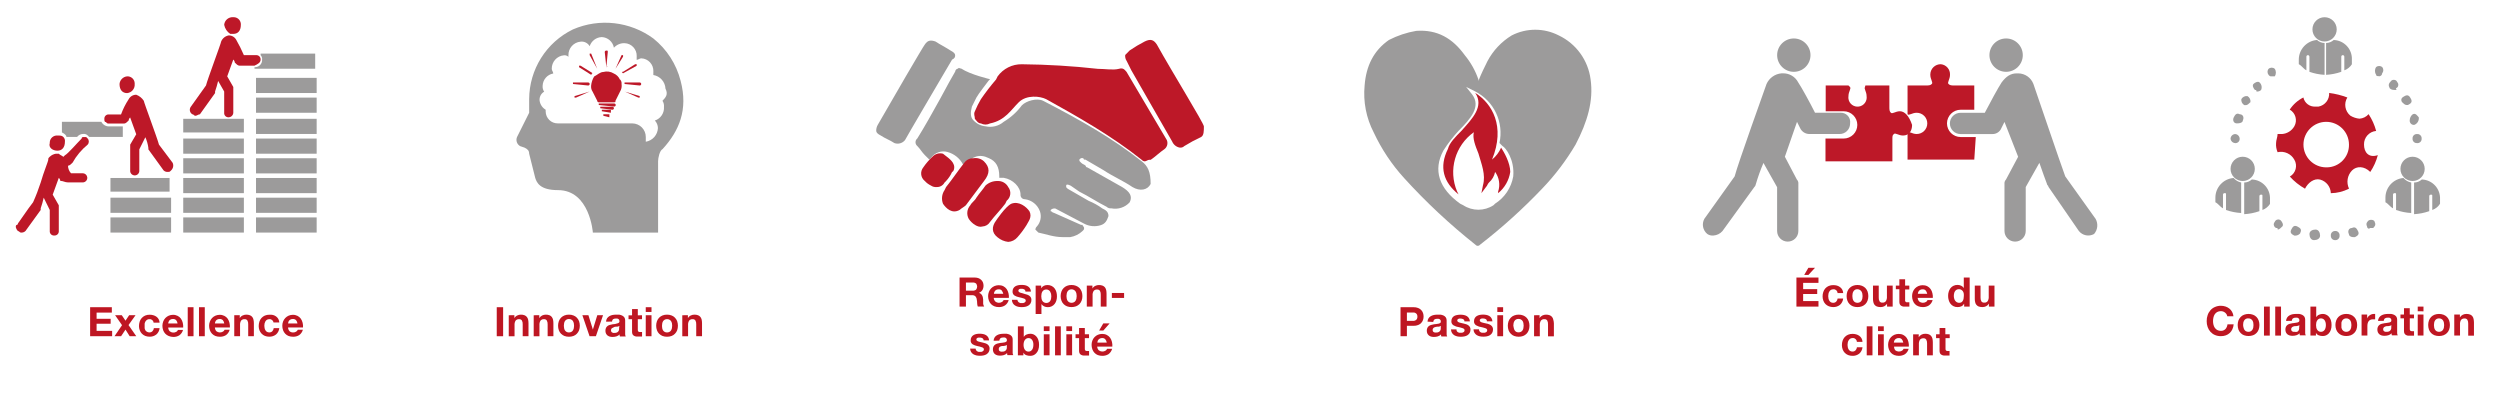 <?xml version="1.0" encoding="utf-8"?>
<!-- Generator: Adobe Illustrator 25.0.1, SVG Export Plug-In . SVG Version: 6.00 Build 0)  -->
<svg version="1.1" id="Layer_1" xmlns="http://www.w3.org/2000/svg" xmlns:xlink="http://www.w3.org/1999/xlink" x="0px" y="0px"
	 viewBox="0 0 595.28 99.21" style="enable-background:new 0 0 595.28 99.21;" xml:space="preserve">
<style type="text/css">
	.st0{fill:none;}
	.st1{fill:#9C9B9B;}
	.st2{fill:#BD1828;}
	.st3{fill:#BE1622;}
</style>
<g id="Hintergrund">
	<rect class="st0" width="595.28" height="99.21"/>
</g>
<g id="Icons">
	<path class="st1" d="M62.05,13.13c0.28,0.29,0.41,0.68,0.36,1.08c0.05,0.94-0.68,1.75-1.62,1.79c-0.06,0-0.12,0-0.19,0v0.36h14.45
		v-3.59h-13L62.05,13.13z"/>
	<path class="st1" d="M29.19,30.1h-3.25c-0.76,0.01-1.47-0.42-1.81-1.1h-9.39v2.52c0.72,0.37,1.08,0.73,1.08,1.09h2.53
		c0.35-0.45,0.88-0.71,1.45-0.72c0.4-0.05,0.79,0.08,1.08,0.36l0.36,0.36h8V30.1H29.19z"/>
	<path class="st2" d="M13.66,35.88c1.08,0,1.8-0.72,1.8-2.17c0.05-0.4-0.08-0.79-0.36-1.08l0,0c-0.36-0.36-0.72-0.36-1.44-0.36
		c-0.94-0.06-1.75,0.65-1.81,1.58c0,0.07-0.01,0.14,0,0.22C11.49,35.16,12.57,35.88,13.66,35.88z"/>
	<path class="st2" d="M62.05,14.21c0.04-0.55-0.36-1.03-0.92-1.08c-0.04,0-0.09,0-0.13,0h-2.93c-0.53-1.24-1.13-2.44-1.8-3.61
		c-0.35-0.68-1.05-1.1-1.81-1.09l0,0c-0.81,0.15-1.49,0.69-1.8,1.45c0,0.36-3.25,9-3.61,10.47l-3.61,5.06
		c-0.41,0.55-0.29,1.33,0.26,1.73c0.03,0.02,0.06,0.05,0.1,0.07c0.36,0,0.36,0.36,0.72,0.36s0.72-0.36,1.08-0.36l3.61-5.05v-0.37
		c0.29-0.83,0.53-1.67,0.73-2.52l1.44,2.52v5.06c-0.05,0.55,0.36,1.03,0.91,1.08c0.06,0,0.11,0,0.17,0
		c0.59-0.03,1.06-0.49,1.09-1.08v-6.14l-1.45-2.53l1.45-4c0.21,0.19,0.33,0.44,0.36,0.72c0.36,0.36,0.72,0.73,1.08,0.73h3.61
		C61.32,15.29,62.05,14.93,62.05,14.21z"/>
	<path class="st2" d="M54.82,8.07h0.73c1.08,0,1.8-0.72,1.8-2.16c0.06-0.94-0.65-1.75-1.58-1.81c-0.07,0-0.14-0.01-0.22,0
		c-1.1-0.1-2.07,0.71-2.17,1.81C53.55,6.8,54.07,7.58,54.82,8.07z"/>
	<path class="st2" d="M37.85,34.43C37.49,33,34.24,24.32,34.24,24c-0.43-0.66-1.06-1.17-1.8-1.44l0,0
		c-0.76-0.01-1.46,0.41-1.81,1.08c-0.74,1.13-1.35,2.34-1.81,3.61h-2.88c-0.55-0.05-1.04,0.35-1.09,0.9c-0.01,0.06-0.01,0.12,0,0.18
		c0,0.37,0,0.73,0.36,0.73c0.36,0.36,0.36,0.36,0.73,0.36h3.61c0.36,0,0.72-0.36,1.08-0.72c0.03-0.28,0.15-0.54,0.36-0.73l1.45,4
		L31,34.43v6.14c-0.06,0.6,0.38,1.13,0.98,1.19c0.6,0.06,1.13-0.38,1.19-0.98c0.01-0.07,0.01-0.14,0-0.21v-5l1.44-2.89
		c0.36,0.8,0.6,1.66,0.72,2.53v0.36l3.62,5c0.29,0.28,0.68,0.41,1.08,0.36c0.36,0,0.36,0,0.72-0.36c0.49-0.46,0.64-1.18,0.36-1.8
		L37.85,34.43z"/>
	<path class="st2" d="M30.27,18.18c0.94-0.05,1.75,0.67,1.8,1.61c0,0.07,0,0.14,0,0.21c0.1,1.1-0.71,2.06-1.8,2.17
		c-1.08,0-1.81-0.73-1.81-2.17C28.54,19.04,29.31,18.27,30.27,18.18z"/>
	<polygon class="st1" points="31.35,42.38 26.3,42.38 26.3,45.63 40.38,45.63 40.38,42.38 32.8,42.38 	"/>
	<rect x="43.63" y="42.38" class="st1" width="14.44" height="3.61"/>
	<rect x="43.63" y="37.68" class="st1" width="14.44" height="3.61"/>
	<rect x="60.96" y="42.38" class="st1" width="14.44" height="3.61"/>
	<rect x="60.96" y="37.68" class="st1" width="14.44" height="3.61"/>
	<rect x="26.3" y="47.07" class="st1" width="14.44" height="3.61"/>
	<rect x="43.63" y="47.07" class="st1" width="14.44" height="3.61"/>
	<rect x="60.96" y="47.07" class="st1" width="14.44" height="3.61"/>
	<rect x="26.3" y="51.77" class="st1" width="14.44" height="3.61"/>
	<rect x="43.63" y="51.77" class="st1" width="14.44" height="3.61"/>
	<rect x="60.96" y="51.77" class="st1" width="14.44" height="3.61"/>
	<rect x="60.96" y="32.99" class="st1" width="14.44" height="3.61"/>
	<rect x="43.63" y="32.99" class="st1" width="14.44" height="3.61"/>
	<polygon class="st1" points="55.19,28.29 54.1,28.29 53.38,28.29 43.63,28.29 43.63,31.54 58.07,31.54 58.07,28.29 55.91,28.29 	
		"/>
	<rect x="60.96" y="28.29" class="st1" width="14.44" height="3.61"/>
	<rect x="60.96" y="23.24" class="st1" width="14.44" height="3.61"/>
	<rect x="60.96" y="18.54" class="st1" width="14.44" height="3.61"/>
	<path class="st2" d="M20.88,34.43c0.36-0.41,0.36-1.03,0-1.44l-0.36-0.36H19.8c-0.19-0.01-0.35,0.15-0.36,0.34
		c0,0.01,0,0.01,0,0.02c-1.09,1.08-3.25,3.61-4,4l-0.36,0.36C14.74,37,14.38,37,14,36.6h-0.7c-0.54,0.09-1.05,0.34-1.45,0.72
		c-0.36,0.36-0.36,0.36-0.36,0.72s-1.08,2.89-1.8,5.42c-0.52,1.6-1.12,3.17-1.81,4.7L6.8,49.6l-2.53,3.61
		c0.01,0.19-0.15,0.35-0.34,0.36c-0.01,0-0.01,0-0.02,0c-0.36,0.36,0,1.09,0.36,1.45c0.36,0,0.36,0.36,0.72,0.36
		c0.4,0.04,0.8-0.1,1.08-0.38l0,0l3.62-5v-0.4c0.29-0.83,0.53-1.67,0.72-2.53L11.85,50v5c-0.05,0.55,0.36,1.03,0.91,1.08
		c0.06,0.01,0.12,0,0.18,0c0.55,0.03,1.03-0.38,1.06-0.93c0-0.05,0-0.1,0-0.15v-6.12l-1.45-2.53l1.45-4
		c0.21,0.19,0.33,0.44,0.36,0.72c0.72,0,1.08,0.36,1.81,0.36h3.63c0.6-0.06,1.04-0.59,0.98-1.19c-0.05-0.52-0.46-0.93-0.98-0.98
		h-2.89c-0.45-0.49-0.71-1.13-0.72-1.8c0.36,0,0.72-0.36,1.08-0.72C18.19,37.09,19.42,35.63,20.88,34.43z"/>
	<path class="st1" d="M162.07,19.27c-1.01-3.99-3.29-7.54-6.5-10.11C150.02,5.1,142.74,4.27,136.43,7
		c-6.36,3.09-10.4,9.53-10.43,16.6v3.25l-2.89,5.78c-0.34,0.8-0.02,1.73,0.73,2.16l1.08,0.37c0.72,0.36,1.08,0.72,1.08,1.44
		l1.45,5.78c0.36,1.08,1.08,2.89,5.41,2.89c7.59,0,8.31,10.11,8.31,10.11h15.53v-17c0-0.73,0.36-2.53,1.08-2.89
		C161.71,31.18,163.88,26.13,162.07,19.27z M157.74,24c0.29,0.43,0.41,0.94,0.36,1.45c0.11,1.45-0.78,2.8-2.17,3.25
		c0.46,0.49,0.72,1.13,0.73,1.8c-0.08,1.63-1.28,2.98-2.89,3.25v-1.12c0.01-1.79-1.44-3.24-3.23-3.25c-0.01,0-0.01,0-0.02,0h-17.7
		c-1.58,0.02-2.87-1.25-2.89-2.83c0-0.02,0-0.04,0-0.06v-0.36c-0.78-0.46-1.3-1.24-1.44-2.13c-0.11-0.87,0.32-1.73,1.08-2.17
		c-0.29-0.42-0.41-0.93-0.36-1.44c0.06-1.44,1.11-2.64,2.53-2.89c0-0.36-0.36-0.72-0.36-1.08c-0.04-1.68,1.22-3.1,2.89-3.25
		c0.4-0.05,0.79,0.08,1.08,0.36v-0.36c-0.04-1.68,1.22-3.1,2.89-3.25c0.87-0.11,1.73,0.32,2.17,1.08c0.41-1.26,1.57-2.13,2.89-2.17
		c1.43,0.06,2.63,1.12,2.88,2.53c0.65-0.71,1.57-1.11,2.53-1.08c1.66,0.05,2.95,1.44,2.9,3.1c0,0.05,0,0.1-0.01,0.15v0.72
		c0.36,0,0.72-0.36,1.08-0.36c1.66,0.05,2.95,1.44,2.9,3.1c0,0.05,0,0.1-0.01,0.15v0.72c1.61,0.27,2.81,1.62,2.89,3.25
		C159.18,22.52,158.46,23.24,157.74,24z"/>
	<path class="st1" d="M146.55,14.21"/>
	<path class="st2" d="M144.74,24H144 M147.61,18.95c-0.28-0.65-0.8-1.17-1.45-1.45c-0.75-0.47-1.67-0.6-2.52-0.36
		c-0.73,0-1.45,0.72-2.17,1.08c-0.4,0.66-0.64,1.4-0.72,2.17c-0.05,0.51,0.07,1.02,0.36,1.44l1.1,2.17
		c-0.01,0.19,0.15,0.35,0.34,0.36c0.01,0,0.01,0,0.02,0h3.61c0.37,0,0.37,0,0.37-0.36l1.08-2.17c0.34-0.55,0.47-1.2,0.37-1.83
		c0.05-0.4-0.08-0.79-0.36-1.08"/>
	<path class="st2" d="M144.38,16L144.38,16L144,12.41c-0.01-0.2,0.15-0.36,0.35-0.37c0,0,0.01,0,0.01,0c0.36,0,0.36,0,0.36,0.37
		L144.38,16C144.74,15.64,144.74,16,144.38,16"/>
	<path class="st2" d="M146.55,16.38L146.55,16.38l1.45-3.25h0.36v0.36L146.55,16.38L146.55,16.38"/>
	<path class="st2" d="M148.35,17.46L148.35,17.46c-0.36-0.36-0.36-0.36,0-0.36l2.89-1.81h0.36v0.37L148.35,17.46L148.35,17.46"/>
	<path class="st2" d="M148.71,20L148.71,20v-0.36h3.61c0.2,0,0.36,0.16,0.36,0.36s-0.16,0.36-0.36,0.36c0,0,0,0,0,0L148.71,20
		L148.71,20"/>
	<path class="st2" d="M142.57,25L142.57,25v-0.36h3.61c0.2-0.03,0.39,0.1,0.43,0.3c0.03,0.2-0.1,0.39-0.3,0.43
		c-0.04,0.01-0.08,0.01-0.12,0L142.57,25L142.57,25"/>
	<path class="st2" d="M142.93,25.77L142.93,25.77v-0.36h2.89c0.2,0,0.36,0.16,0.36,0.36s-0.16,0.36-0.36,0.36c0,0,0,0,0,0
		L142.93,25.77L142.93,25.77"/>
	<path class="st2" d="M143.3,26.49L143.3,26.49v-0.36h2.16v0.72L143.3,26.49L143.3,26.49"/>
	<path class="st2" d="M143.66,27.57L143.66,27.57v-0.36h1.44v0.72L143.66,27.57L143.66,27.57"/>
	<path class="st2" d="M136.43,20L136.43,20v-0.36h3.62c0.2,0,0.36,0.16,0.36,0.36c0,0.2-0.16,0.36-0.36,0.36L136.43,20L136.43,20"/>
	<path class="st2" d="M148.71,21.79L148.71,21.79l3.61,1.09v0.36H152l-3.25-1.45l0,0"/>
	<path class="st2" d="M140.41,21.79L140.41,21.79l-3.61,1.09v0.36h0.36L140.41,21.79L140.41,21.79"/>
	<path class="st2" d="M142.21,16.38L142.21,16.38l-1.8-3.25v-0.36h0.36L142.21,16.38L142.21,16.38"/>
	<path class="st2" d="M140.77,17.82L140.77,17.82L137.88,16v-0.36h0.36l2.89,1.8c-0.36,0,0,0-0.36,0.36l0,0"/>
	<path class="st1" d="M271.85,38.41C265,33,257.41,28.66,248.38,24c-1.45-0.72-4,0-5.06,1.08c-1.17,1.58-2.64,2.91-4.32,3.92
		c-1.19,1.02-2.8,1.42-4.33,1.08c-1.11-0.1-2.14-0.62-2.89-1.44c-0.73-0.73-0.73-1.81-0.36-3.25l1.08-2.17c0.36-0.72,2.89-4,2.89-4
		l0.36-0.36c0,0-4.7-1.09-6.86-2.53c-0.36,0-0.72-0.36-0.72,0c-0.39,0.02-0.7,0.33-0.73,0.72c-0.36,0.72-1.08,1.81-1.44,2.53
		l-2.17,4c-1.8,3.25-3.61,6.5-5.41,9.39c-0.5,0.41-0.57,1.15-0.15,1.65c0.05,0.06,0.1,0.11,0.15,0.15c0.72,0.73,1.08,1.45,1.8,2.17
		l1.07,1.06l0.37-0.36c0.88-1.3,2.5-1.88,4-1.44c1.54,0.44,2.85,1.48,3.61,2.89l0.36,0.36l0.36-0.36c1.45-1.81,3.25-2.53,5.42-1.45
		c1.8,0.73,2.53,2.17,2.53,4.34v0.36H239c2.17,0.36,4,2.16,4,4c-0.05,0.55,0.36,1.04,0.91,1.09c0.03,0,0.06,0,0.09,0
		c1.66,0.2,3.06,1.32,3.62,2.89c0.43,1.25,0.15,2.63-0.73,3.61c-0.21,0.19-0.33,0.45-0.36,0.73l0.72,0.72
		c1.81,0.36,3.62,1.08,5.78,1.08h1.81c1.1-0.18,2.12-0.69,2.93-1.46c0.36-0.36,0.36-0.36,0.36-0.73s-0.36-0.36-0.36-0.72h-0.36
		l-6.5-2.89c-0.37,0-0.37-0.36-0.73-0.36V50c0.29-0.28,0.69-0.41,1.09-0.36l6.86,3.61c1.23,0.66,2.67,0.79,4,0.36
		c1.08-0.36,1.44-1.08,1.81-2.16c0-1.09-0.73-1.45-1.45-1.81l0,0c-1-0.73-2.1-1.34-3.25-1.81l-5-2.88l-0.37-0.37v-0.36
		c0-0.36,0.37-0.36,1.09,0l2.04,1.41c2.17,1.08,4.34,2.53,6.5,3.61c0.29,0.28,0.69,0.41,1.09,0.36c1.62,0.34,3.3-0.21,4.41-1.44
		c0.72-1.45,0-2.53-1.8-3.62l-8.31-4.69c-0.19,0.01-0.35-0.15-0.36-0.34c0-0.01,0-0.01,0-0.02c-0.36-0.36-0.72-0.36-1.08-0.72
		S257,38.41,257,38c0.37-0.36,0.37-0.36,0.73-0.36c0.19-0.01,0.35,0.15,0.36,0.34c0,0.01,0,0.01,0,0.02h0.36l4.33,2.53
		c2.17,1.45,4.7,2.53,6.86,4c1.81,1.09,3.61,0.73,4.34-0.72C274,40.93,273.29,39.49,271.85,38.41z"/>
	<path class="st2" d="M277.63,33c-3.25-5.42-6.14-10.47-9.39-15.89c-0.36-0.36-0.72-1.08-1.81-0.72c-1.44,0.36-3.25,0-5.05,0
		c-6-0.67-12.03-1.03-18.06-1.09c-2.28-0.04-4.44,1.04-5.78,2.89l-0.36,0.73c-1.29,1.5-2.49,3.06-3.61,4.69
		c-0.55,0.93-1.03,1.89-1.44,2.89c-0.36,0.72,0,1.08,0,1.8c0.36,0.37,0.72,1.09,1.44,1.09c0.68,0.36,1.49,0.36,2.17,0
		c3.61-0.72,5-3.25,6.86-5.06s5.06-1.44,6.5-0.72c7.22,4,15.53,8.67,22.75,14.44c0.18,0.21,0.44,0.34,0.72,0.37
		c0.36,0,0.72-0.37,1.09-0.37H274c1.08-0.72,2.16-1.8,3.25-2.52C278.05,34.94,278.22,33.8,277.63,33z"/>
	<path class="st2" d="M286.66,30.1c0-0.72-7.59-13-11.2-19.5c-0.72-1.08-1.44-1.44-2.89-0.72c-1.23,0.63-2.43,1.34-3.57,2.12
		l-1.08,1.09c-0.05,0.51,0.07,1.02,0.36,1.44l1.08,2.17l9.75,17c0.32,0.76,1,1.31,1.81,1.45c0.4,0.05,0.8-0.09,1.08-0.37
		c1.29-0.8,2.63-1.52,4-2.16C286.66,32.27,286.66,31.18,286.66,30.1z"/>
	<path class="st1" d="M227.43,13.13c0-0.36-0.36-0.72-1.08-1.09c-1.08-0.72-2.53-1.44-3.61-2.16c-1.08-0.36-1.81-0.36-2.53,0.72
		C219.85,11,212.27,24,209,29.74c-0.25,0.44-0.38,0.94-0.36,1.44c0,0.36,0.36,0.73,1.08,1.09c1.08,0.72,2.17,1.08,3.25,1.8
		c0.91,0.33,1.93,0.04,2.53-0.72c0.36-0.72,7.58-13,11.19-19.14C227.43,13.85,227.43,13.49,227.43,13.13z"/>
	<path class="st2" d="M234.29,38.41c-0.68-0.62-1.61-0.89-2.52-0.73c-0.86-0.02-1.68,0.38-2.17,1.09c-1.44,1.8-2.89,4-4.33,5.77
		l-0.36,0.73c-0.65,0.95-0.79,2.17-0.37,3.25c0.73,1.08,2.17,2.52,4,1.44c0.36-0.36,1.08-0.72,1.44-1.08l3.25-4.34l1.08-1.44
		C235.74,41.29,235.74,39.85,234.29,38.41z"/>
	<path class="st2" d="M240.07,44.54c-0.49-0.93-1.48-1.49-2.53-1.44c-1.06-0.03-2.1,0.36-2.88,1.08c-0.73,1.09-1.45,1.81-2.17,2.89
		c-0.36,0.72-1.08,1.09-1.45,1.81c-0.81,0.89-0.95,2.2-0.36,3.25c0.73,1.08,2.17,2.16,3.25,1.8c0.75-0.04,1.42-0.44,1.81-1.08
		c1.08-1.44,2.53-2.89,3.61-4.33l0.36-0.73C240.7,46.99,240.86,45.54,240.07,44.54z"/>
	<path class="st2" d="M245.13,50.32c-0.72-1.08-2.53-2.53-4.34-1.8c-1.44,0.72-3.61,4-3.61,4c-1.08,1.44-1.08,2.89,0.36,4
		c0.72,0.6,1.6,0.97,2.53,1.08c0.84-0.05,1.62-0.44,2.17-1.08c0.81-0.9,1.53-1.87,2.17-2.89C244.77,52.85,245.85,51.77,245.13,50.32
		z"/>
	<path class="st2" d="M227.07,39.13c-0.36-1.09-2.16-2.17-2.53-2.53c-0.91-0.25-1.88,0.03-2.52,0.72c-0.81,0.76-1.54,1.61-2.17,2.53
		c-0.8,0.98-0.65,2.42,0.33,3.22c0.01,0.01,0.02,0.02,0.03,0.03c0.41,0.45,0.9,0.81,1.45,1.08c0.42,0.29,0.93,0.41,1.44,0.36
		c0.76,0.01,1.46-0.41,1.81-1.08l0.36-0.36c0.6-0.63,1.09-1.37,1.44-2.17C227.07,40.93,227.43,39.85,227.07,39.13z"/>
	<path class="st2" d="M562.9,34.43L562.9,34.43c-0.05-1.68,1.22-3.1,2.89-3.25c-0.38-1.42-0.98-2.77-1.8-4
		c-0.55,0.64-1.33,1.02-2.17,1.08c-0.77-0.07-1.51-0.32-2.17-0.72c-1.29-1.06-1.6-2.91-0.72-4.33c-1.4-0.53-2.85-0.89-4.33-1.08
		c0.1,1.57-0.99,2.96-2.53,3.25h-0.72c-1.37,0.1-2.6-0.83-2.89-2.17c-1.32,0.66-2.44,1.66-3.25,2.89c1.4,0.79,1.89,2.57,1.1,3.97
		c-0.01,0.01-0.01,0.02-0.02,0.03c-0.61,1.04-1.69,1.72-2.89,1.81h-1.08c0,0.72-0.36,1.44-0.36,2.16c-0.06,0.74,0.07,1.49,0.36,2.17
		c1.59-0.36,3.22,0.37,4,1.8c0.81,1.4,0.33,3.18-1.06,3.99c-0.01,0-0.01,0.01-0.02,0.01c1.04,1.15,2.26,2.13,3.61,2.89
		c0.72-1.45,2.17-2.53,3.61-2.17c1.47,0.41,2.49,1.72,2.54,3.24c1.51-0.02,2.99-0.39,4.33-1.08c-0.69-1.46-0.4-3.19,0.72-4.34
		c1.09-1.08,2.89-1.08,4.34,0.36c0.82-1.22,1.43-2.58,1.8-4C564,37.68,562.9,36.24,562.9,34.43z M553.9,39.85
		c-2.99,0-5.42-2.43-5.42-5.42c0-2.99,2.43-5.42,5.42-5.42c2.99,0,5.42,2.43,5.42,5.42c0,0,0,0,0,0c0.06,2.94-2.28,5.36-5.22,5.42
		c-0.08,0-0.16,0-0.23,0H553.9z"/>
	<path class="st1" d="M556,57.18c-0.55,0-1-0.44-1-1c0-0.03,0-0.06,0-0.08l0,0c-0.06-0.55,0.35-1.04,0.89-1.09
		c0.03,0,0.07-0.01,0.11-0.01l0,0c0.55-0.05,1.03,0.36,1.08,0.91c0,0.06,0,0.11,0,0.17l0,0c0.06,0.55-0.34,1.04-0.89,1.1
		C556.13,57.18,556.06,57.19,556,57.18z M551,57.18L551,57.18c-0.73,0-1.09-0.72-1.09-1.44l0,0c0-0.72,0.72-1.08,1.45-1.08l0,0
		c0.72,0,1.08,0.72,1.08,1.44l0,0C552.44,56.82,551.72,57.18,551,57.18z M559.3,55.74c-0.36-0.72,0-1.45,0.72-1.45l0,0
		c0.73-0.36,1.09,0,1.45,0.73l0,0c0.36,0.72,0,1.08-0.72,1.44h-0.37c-0.73,0-1.09-0.36-1.09-0.72H559.3z M546.3,56.1
		c-0.72-0.36-1.08-0.72-0.72-1.44l0,0c0.36-0.73,0.72-1.09,1.44-0.73l0,0c0.73,0.36,1.09,0.73,0.73,1.45l0,0
		c0,0.36-0.73,0.72-1.09,0.72C546.66,56.1,546.3,56.1,546.3,56.1z M563.63,53.93c-0.36-0.72,0-1.08,0.37-1.44l0,0
		c0.72-0.36,1.44,0,1.44,0.36l0,0c0.36,0.72,0,1.08-0.36,1.44h-0.72c-0.36,0.37-0.74,0-0.74-0.36H563.63z M542,54.29
		c-0.46-0.16-0.71-0.67-0.54-1.14c0.04-0.11,0.1-0.22,0.18-0.3l0,0c0.16-0.46,0.67-0.71,1.14-0.54c0.11,0.04,0.22,0.1,0.3,0.18l0,0
		c0.36,0.36,0.72,1.08,0.36,1.44l0,0c-0.36,0.36-0.72,0.73-1.08,0.73l0,0C542.32,54.29,542.32,54.29,542,54.29z M532.25,34.07
		c-0.6-0.01-1.08-0.48-1.13-1.07l0,0c0.04-0.58,0.51-1.05,1.09-1.08l0,0c0.58,0.03,1.05,0.5,1.08,1.08l0,0
		c0.05,0.55-0.36,1.03-0.91,1.08c-0.06,0-0.11,0-0.17,0L532.25,34.07z M532.61,29.38c-0.72,0-1.08-0.72-0.72-1.45l0,0
		c0.36-0.72,0.72-1.08,1.44-0.72l0,0c0.72,0,1.08,0.72,0.72,1.45l0,0C534.05,29.02,533.69,29.38,532.61,29.38z M534.41,25.04
		c-0.51-0.29-0.8-0.86-0.72-1.44l0,0c0.29-0.51,0.87-0.8,1.45-0.72l0,0c0.51,0.29,0.8,0.86,0.72,1.44l0,0
		c-0.36,0.36-0.72,0.72-1.08,0.72H534.41z M536.94,21.43c-0.36-0.36-0.72-1.08-0.36-1.44l0,0c0.36-0.36,1.08-0.72,1.45-0.36l0,0
		c0.49,0.46,0.64,1.18,0.36,1.8l0,0c-0.29,0.28-0.69,0.41-1.09,0.36l0,0c-0.04-0.36-0.04-0.36-0.4-0.36L536.94,21.43z M540.19,17.82
		c-0.36-0.41-0.36-1.03,0-1.44l0,0c0.42-0.36,1.03-0.36,1.45,0l0,0c0.37,0.54,0.37,1.26,0,1.8h-0.73c-0.4,0-0.4,0-0.76-0.36
		L540.19,17.82z M575.58,34.07L575.58,34.07c-0.55,0.07-1.05-0.32-1.12-0.87c-0.01-0.07-0.01-0.13,0-0.2l0,0
		c-0.05-0.55,0.36-1.03,0.91-1.08c0.06,0,0.11,0,0.17,0l0,0c0.55-0.05,1.03,0.36,1.08,0.91c0,0.06,0,0.11,0,0.17l0,0
		c0.05,0.55-0.36,1.03-0.91,1.08c-0.06,0-0.11,0-0.17,0L575.58,34.07z M574.86,29.74L574.86,29.74c-0.55,0.05-1.03-0.36-1.08-0.91
		c0-0.06,0-0.11,0-0.17l0,0c0.01-0.57,0.27-1.1,0.72-1.45l0,0c0.72-0.36,1.08,0.36,1.44,0.72l0,0
		C576.05,28.71,575.6,29.47,574.86,29.74L574.86,29.74z M573,25L573,25c-0.36,0-0.72-0.36-1.08-0.72l0,0
		c-0.36-0.72,0-1.08,0.72-1.44l0,0c0.72-0.36,1.09,0,1.45,0.72l0,0c0.36,0.72,0,1.08-0.73,1.44H573z M570.11,21.39L570.11,21.39
		c-0.4,0.05-0.79-0.08-1.08-0.36l0,0c-0.36-0.72-0.36-1.08,0.36-1.8l0,0c0.37-0.33,0.94-0.31,1.27,0.06
		c0.08,0.09,0.14,0.19,0.18,0.3l0,0c0.33,0.36,0.31,0.93-0.06,1.26c-0.09,0.08-0.19,0.14-0.3,0.18c0.37,0.4,0.01,0.4-0.36,0.4
		L570.11,21.39z M566.5,18.14L566.5,18.14c-0.36,0-0.72,0-0.72-0.36l0,0c-0.37-0.54-0.37-1.26,0-1.8l0,0c0.42-0.36,1.03-0.36,1.45,0
		l0,0c0.36,0.41,0.36,1.03,0,1.44c-0.01,0.4-0.32,0.73-0.72,0.76L566.5,18.14z"/>
	<path class="st1" d="M534.37,43.46V51c1.23-0.07,2.45-0.31,3.62-0.72v-3.57c-0.01-0.19,0.15-0.35,0.34-0.36c0.01,0,0.01,0,0.02,0
		c0.36,0,0.36,0,0.36,0.36V50c0.74-0.27,1.37-0.78,1.8-1.44v-1.13c0.12-2.47-1.78-4.56-4.24-4.69c-0.03,0-0.06,0-0.09,0
		C535.68,43.19,535.04,43.45,534.37,43.46z"/>
	<path class="st1" d="M531.85,42.38c-2.45,0.19-4.34,2.23-4.34,4.69v1.09c0.73,0.36,1.09,1.08,1.81,1.44v-3.25
		c-0.01-0.19,0.15-0.35,0.34-0.36c0.01,0,0.01,0,0.02,0c0.36,0,0.36,0,0.36,0.36V50c1.16,0.41,2.38,0.65,3.61,0.72v-7.26
		C532.95,43.31,532.32,42.93,531.85,42.38z"/>
	<circle class="st1" cx="534.01" cy="40.21" r="2.89"/>
	<path class="st1" d="M574.82,43.46V51c1.23-0.07,2.45-0.31,3.61-0.72v-3.57c-0.01-0.19,0.15-0.35,0.34-0.36c0.01,0,0.01,0,0.02,0
		c0.36,0,0.36,0,0.36,0.36V50c0.77-0.27,1.42-0.79,1.85-1.48v-1.09c0.12-2.47-1.79-4.57-4.26-4.69c-0.03,0-0.05,0-0.08,0
		C576.16,43.2,575.5,43.46,574.82,43.46z"/>
	<path class="st1" d="M572.29,42.38c-2.43,0.21-4.29,2.25-4.29,4.69v1.09c0.72,0.36,1.08,1.08,1.8,1.44v-3.25
		c-0.01-0.19,0.15-0.35,0.34-0.36c0.01,0,0.01,0,0.02,0c0.37,0,0.37,0,0.37,0.36V50c1.16,0.41,2.38,0.66,3.61,0.72v-7.26
		C573.42,43.32,572.77,42.94,572.29,42.38z"/>
	<circle class="st1" cx="574.46" cy="40.21" r="2.89"/>
	<path class="st1" d="M553.87,10.24v7.58c1.23-0.07,2.45-0.31,3.62-0.72v-3.61c0-0.2,0.16-0.36,0.36-0.36c0.2,0,0.36,0.16,0.36,0.36
		c0,0,0,0,0,0.01v3.25c0.74-0.27,1.38-0.78,1.8-1.45v-1.08c0.12-2.47-1.78-4.56-4.24-4.69c-0.03,0-0.06,0-0.09,0
		C555.18,9.97,554.54,10.23,553.87,10.24z"/>
	<path class="st1" d="M551.71,9.52c-2.45,0.19-4.34,2.23-4.34,4.69v1.08c0.73,0.37,1.09,1.09,1.81,1.45v-3.25
		c0-0.2,0.16-0.36,0.36-0.36c0.2,0,0.35,0.16,0.36,0.36v3.61c1.16,0.41,2.38,0.65,3.61,0.72v-7.58
		C552.84,10.23,552.2,9.97,551.71,9.52z"/>
	<circle class="st1" cx="553.51" cy="6.99" r="2.89"/>
	<path class="st1" d="M378.74,18.91c-0.58-4.56-3.44-8.51-7.59-10.48c-3.51-1.8-7.68-1.8-11.19,0c-2.45,1.49-4.44,3.61-5.78,6.14
		c-0.72,1.45-1.44,2.89-2.16,4.7v-0.36c-0.73-2.11-1.83-4.07-3.25-5.78c-2.89-4-6.5-6.14-11.56-5.78c-2.26,0.39-4.46,1.12-6.5,2.17
		c-3.61,2.52-5.42,6.14-5.78,10.83c-0.37,3.86,0.38,7.75,2.17,11.19c1.85,3.96,4.28,7.61,7.22,10.84c5.22,5.75,10.91,11.06,17,15.89
		c0.23,0.3,0.67,0.36,0.97,0.12c0.05-0.04,0.09-0.08,0.12-0.12c5.26-4.07,10.21-8.54,14.8-13.36c3.05-3.17,5.71-6.69,7.95-10.48
		C378,29,379.46,24,378.74,18.91z M360.32,42c-0.46,2.68-2.03,5.04-4.33,6.5l-0.36,0.36c-2.19,1.44-5.04,1.44-7.23,0l-0.72-0.36
		c-5.05-3.61-6.5-8-4-12.64c1.06-1.67,2.27-3.24,3.61-4.7l0,0c2.89-2.89,5.42-5.77,3.25-8.66l-1.44-1.81l2.16,1.08
		c4.49,2.31,6.86,7.35,5.78,12.28l0.72,0.72C358.52,35.16,360.68,38,360.32,42z"/>
	<path class="st2" d="M357.43,35.16c-0.48,1.11-1.22,2.08-2.16,2.84c3.25-7.94,0-13.36-4-15.88c2.17,3.25-0.72,6.13-3.25,9l0,0
		c-1.44,1.45-2.89,2.89-3.25,4.34c-2.16,4.33-1.08,7.94,2.53,10.83l-0.36-0.72c-2.13-5.05-0.47-10.91,4-14.09
		c-0.36,1.45,0.36,3.25,1.09,5.06c0.72,2.53,1.8,5.06,1.08,7.58L352.74,46l1.08-1.45c0.36-0.36,0.36-0.72,0.72-1.08
		c0.75-0.66,1.27-1.55,1.46-2.54c0.99,1.36,1.26,3.11,0.72,4.7V46c1.56-1.27,2.59-3.07,2.89-5.06
		C359.6,38.77,358.15,36.24,357.43,35.16z"/>
	<path class="st1" d="M438.32,26.85h-6.14c-1.08-2.17-3.25-6.14-4-7.22c-0.69-1.35-2.09-2.19-3.61-2.17h-0.36
		c-1.57,0.13-2.94,1.11-3.58,2.54c-0.37,1.08-6.87,19.14-7.59,22l-7.22,10.11c-0.66,1.22-0.36,2.74,0.72,3.61
		c0.43,0.29,0.94,0.41,1.45,0.36c0.84-0.05,1.61-0.44,2.16-1.08l7.59-10.48c0.2-0.19,0.32-0.45,0.36-0.72c0.5-1.7,1.1-3.37,1.8-5
		l3.25,5.77V55c0,1.4,1.14,2.53,2.53,2.53c1.4,0,2.53-1.13,2.53-2.53V43.82c0.05-0.4-0.08-0.79-0.36-1.08L425,37.32l2.89-8.3
		l0.72,1.44c0.38,0.86,1.23,1.43,2.17,1.45H438c1.37,0.03,2.5-1.06,2.53-2.43c0-0.03,0-0.07,0-0.1c0.18-1.2-0.64-2.32-1.84-2.51
		C438.56,26.86,438.44,26.85,438.32,26.85z"/>
	<path class="st1" d="M499,52.13L491.76,42c-1.08-2.89-7.22-21-7.58-22c-0.57-1.51-2-2.51-3.61-2.53h-0.36
		c-1.45,0-2.53,0.72-3.61,2.17c-0.72,1.08-2.89,5.05-4,7.22h-5.78c-1.4,0-2.53,1.13-2.53,2.53c0,1.4,1.13,2.53,2.53,2.53h7.58
		c0.96,0.03,1.83-0.56,2.17-1.45l0.72-1.44l3.25,8.3l-2.89,5.42c-0.28,0.29-0.41,0.68-0.36,1.08V55c0,1.4,1.14,2.53,2.53,2.53
		c1.4,0,2.53-1.13,2.53-2.53V44.54l3.25-5.77c0.72,2.16,1.44,4,1.8,5c0,0.36,0.36,0.36,0.36,0.72L495,55
		c0.87,1.09,2.4,1.4,3.62,0.72C499.49,54.72,499.64,53.29,499,52.13z"/>
	<circle class="st1" cx="427.13" cy="13.13" r="3.97"/>
	<circle class="st1" cx="477.68" cy="13.13" r="3.97"/>
	<path class="st2" d="M470.46,32.63h-3.61c-1.79,0-3.25-1.46-3.25-3.25s1.46-3.25,3.25-3.25h3.25v-0.72l0,0v-5.06h-4.7
		c-0.72,0-1.08,0-1.44-0.36s0.36-1.08,0.36-2.17c0.07-1.29-0.89-2.4-2.17-2.53c-1.36-0.03-2.49,1.05-2.52,2.42c0,0.04,0,0.07,0,0.11
		c0,1.09,0.72,1.81,0.36,2.17s-0.73,0.36-1.45,0.36h-4.33v6.86c0.36,0.36,1.08-0.36,2.17-0.36c1.4,0,2.53,1.13,2.53,2.53
		c0,1.4-1.13,2.53-2.53,2.53c-1.09,0-1.81-0.73-2.17-0.37V38h15.89l0.36-5.41V32.63z"/>
	<path class="st2" d="M452.4,26.49c-1.08,0-1.8,0.72-2.16,0.36s-0.36-0.72-0.36-1.44v-5.06h-5.42c-0.36,0-0.36,0-0.36,0.36
		c-0.36,0.36,0.36,1.08,0.36,2.17c0.18,1.2-0.64,2.31-1.83,2.49c-1.2,0.18-2.31-0.64-2.49-1.83c-0.03-0.22-0.03-0.44,0-0.66
		c0-1.09,0.72-1.81,0.36-2.17l-0.36-0.36h-5.42v4.33l0,0v1.81H439c1.79,0,3.25,1.46,3.25,3.25c0,1.79-1.45,3.25-3.25,3.25h-4.33v1.8
		l0,0v3.62h15.93v-5.06c0-1.08,0-1.08,0.36-1.44s1.08,0.36,2.17,0.36c1.44,0,2.16-1.09,2.16-2.53
		C454.57,27.57,453.49,26.49,452.4,26.49z"/>
</g>
<g id="FR">
	<path class="st3" d="M26.63,73.15v1.28H23v1.48h3.35v1.18H23v1.69h3.7v1.28h-5.24v-6.91H26.63z"/>
	<path class="st3" d="M27.41,75.06H29l0.88,1.3l0.87-1.3h1.52L30.6,77.4l1.85,2.66h-1.57l-1-1.58l-1.05,1.58h-1.57l1.8-2.63
		L27.41,75.06z"/>
	<path class="st3" d="M35.56,76c-0.19-0.01-0.39,0.04-0.55,0.15c-0.15,0.1-0.27,0.23-0.37,0.38c-0.09,0.16-0.16,0.34-0.2,0.52
		c-0.01,0.19-0.01,0.38,0,0.57c-0.01,0.18-0.01,0.37,0,0.55c0.04,0.18,0.1,0.35,0.19,0.51c0.1,0.13,0.22,0.24,0.37,0.32
		c0.16,0.1,0.35,0.15,0.54,0.15c0.28,0.02,0.56-0.08,0.76-0.28c0.19-0.2,0.31-0.46,0.33-0.74H38c-0.05,0.59-0.33,1.14-0.78,1.52
		c-0.46,0.36-1.04,0.55-1.63,0.52c-0.34,0-0.68-0.06-1-0.18c-0.3-0.12-0.57-0.3-0.8-0.53c-0.22-0.23-0.4-0.51-0.51-0.81
		c-0.13-0.32-0.19-0.66-0.19-1c0-0.37,0.06-0.73,0.17-1.08c0.1-0.32,0.27-0.61,0.5-0.86c0.23-0.24,0.5-0.44,0.8-0.57
		c0.35-0.14,0.72-0.21,1.09-0.2c0.29,0,0.57,0.04,0.85,0.12c0.27,0.07,0.52,0.19,0.74,0.35c0.22,0.16,0.4,0.36,0.53,0.59
		c0.14,0.26,0.22,0.55,0.23,0.84h-1.43c-0.04-0.5-0.47-0.88-0.97-0.84C35.59,76,35.57,76,35.56,76z"/>
	<path class="st3" d="M40.39,78.86c0.45,0.39,1.1,0.44,1.61,0.14c0.17-0.1,0.3-0.25,0.37-0.44h1.21c-0.14,0.52-0.45,0.98-0.89,1.29
		c-0.44,0.27-0.94,0.4-1.45,0.38c-0.37-0.01-0.74-0.09-1.08-0.23c-0.3-0.12-0.57-0.31-0.8-0.54c-0.22-0.24-0.4-0.52-0.51-0.83
		c-0.12-0.34-0.18-0.71-0.18-1.07c0.01-0.34,0.07-0.68,0.19-1c0.11-0.31,0.29-0.6,0.52-0.84c0.23-0.24,0.51-0.43,0.81-0.56
		c0.32-0.13,0.66-0.2,1-0.2c0.39-0.01,0.77,0.08,1.11,0.25c0.31,0.15,0.58,0.38,0.78,0.66c0.21,0.3,0.36,0.64,0.44,1
		c0.09,0.36,0.12,0.74,0.1,1.11h-3.57C40.06,78.3,40.18,78.62,40.39,78.86z M41.94,76.23c-0.2-0.19-0.47-0.29-0.75-0.27
		c-0.19-0.01-0.38,0.03-0.55,0.11c-0.13,0.06-0.25,0.16-0.35,0.27c-0.08,0.11-0.14,0.22-0.18,0.35c-0.03,0.11-0.05,0.22-0.06,0.33
		h2.23C42.24,76.73,42.13,76.46,41.94,76.23z"/>
	<path class="st3" d="M46.08,73.15v6.91H44.7v-6.91H46.08z"/>
	<path class="st3" d="M48.76,73.15v6.91h-1.38v-6.91H48.76z"/>
	<path class="st3" d="M51.51,78.86c0.46,0.37,1.1,0.4,1.6,0.09c0.17-0.1,0.3-0.26,0.37-0.44h1.21c-0.14,0.52-0.45,0.98-0.89,1.29
		c-0.44,0.27-0.94,0.4-1.45,0.38c-0.36,0.01-0.73-0.06-1.07-0.18c-0.3-0.12-0.57-0.31-0.8-0.54c-0.22-0.24-0.4-0.52-0.51-0.83
		c-0.12-0.34-0.18-0.71-0.18-1.07c0-0.34,0.06-0.68,0.19-1c0.11-0.31,0.29-0.6,0.52-0.84c0.23-0.24,0.5-0.43,0.81-0.56
		c0.32-0.13,0.66-0.2,1-0.2c0.38-0.01,0.77,0.08,1.11,0.25c0.31,0.15,0.58,0.38,0.78,0.66c0.21,0.3,0.36,0.64,0.44,1
		c0.09,0.36,0.12,0.74,0.1,1.11h-3.57C51.18,78.3,51.3,78.62,51.51,78.86z M53.06,76.23c-0.2-0.19-0.47-0.29-0.75-0.27
		c-0.19-0.01-0.38,0.03-0.55,0.11c-0.13,0.06-0.25,0.16-0.35,0.27c-0.08,0.11-0.14,0.22-0.18,0.35c-0.04,0.11-0.06,0.22-0.06,0.33
		h2.23C53.36,76.73,53.25,76.46,53.06,76.23z"/>
	<path class="st3" d="M57.09,75.06v0.69l0,0c0.16-0.28,0.39-0.5,0.68-0.63c0.27-0.13,0.56-0.2,0.85-0.2
		c0.31-0.01,0.61,0.04,0.9,0.15c0.22,0.09,0.41,0.23,0.56,0.42c0.14,0.19,0.24,0.41,0.28,0.64c0.06,0.28,0.09,0.56,0.09,0.85v3.08
		H59.1v-2.83c0.02-0.32-0.04-0.64-0.19-0.92c-0.16-0.22-0.42-0.34-0.69-0.31c-0.31-0.02-0.61,0.11-0.81,0.34
		c-0.2,0.33-0.28,0.72-0.25,1.1v2.62h-1.38v-5L57.09,75.06z"/>
	<path class="st3" d="M64.1,76c-0.19,0-0.39,0.05-0.55,0.15c-0.15,0.1-0.27,0.23-0.36,0.38C63.11,76.68,63.04,76.84,63,77
		c-0.04,0.19-0.06,0.38-0.06,0.57c0,0.18,0.02,0.37,0.06,0.55c0.03,0.18,0.1,0.35,0.19,0.51c0.09,0.15,0.21,0.27,0.35,0.37
		c0.16,0.1,0.36,0.15,0.55,0.15c0.28,0.02,0.56-0.08,0.76-0.28c0.18-0.21,0.3-0.47,0.33-0.74h1.32c-0.05,0.59-0.33,1.13-0.78,1.52
		c-0.46,0.36-1.04,0.54-1.63,0.52c-0.34,0-0.68-0.06-1-0.18c-0.3-0.12-0.56-0.3-0.79-0.53c-0.22-0.24-0.4-0.51-0.52-0.81
		c-0.12-0.32-0.18-0.66-0.18-1c0-0.37,0.06-0.73,0.17-1.08c0.1-0.32,0.27-0.61,0.5-0.86c0.22-0.24,0.5-0.44,0.8-0.57
		c0.34-0.14,0.71-0.2,1.08-0.2c0.28-0.02,0.57,0,0.85,0.06c0.27,0.07,0.52,0.19,0.74,0.35c0.46,0.34,0.74,0.86,0.76,1.43h-1.38
		C65.05,76.29,64.6,75.94,64.1,76z"/>
	<path class="st3" d="M68.93,78.86c0.25,0.21,0.57,0.32,0.89,0.3c0.26,0.01,0.51-0.07,0.72-0.21c0.17-0.1,0.3-0.26,0.37-0.44h1.21
		c-0.14,0.52-0.45,0.98-0.89,1.29c-0.44,0.27-0.94,0.4-1.45,0.38c-0.36,0.01-0.73-0.06-1.07-0.18c-0.3-0.12-0.58-0.3-0.8-0.54
		c-0.22-0.24-0.4-0.52-0.51-0.83c-0.12-0.34-0.18-0.71-0.18-1.07c0-0.34,0.06-0.68,0.18-1c0.12-0.31,0.3-0.6,0.53-0.84
		c0.23-0.24,0.5-0.43,0.8-0.56c0.32-0.13,0.66-0.2,1-0.2c0.38-0.01,0.77,0.08,1.11,0.25c0.31,0.16,0.57,0.38,0.78,0.66
		c0.21,0.3,0.36,0.64,0.44,1c0.09,0.36,0.12,0.74,0.09,1.11h-3.56C68.6,78.3,68.72,78.61,68.93,78.86z M70.49,76.23
		c-0.2-0.19-0.47-0.29-0.75-0.27c-0.19-0.01-0.38,0.03-0.55,0.11c-0.14,0.06-0.25,0.16-0.35,0.27c-0.09,0.1-0.15,0.22-0.18,0.35
		c-0.04,0.11-0.06,0.22-0.07,0.33h2.24C70.79,76.73,70.68,76.46,70.49,76.23z"/>
	<path class="st3" d="M530.16,74.82c-0.09-0.14-0.21-0.27-0.34-0.38c-0.14-0.11-0.3-0.2-0.46-0.26c-0.17-0.06-0.36-0.09-0.54-0.09
		c-0.3-0.01-0.6,0.06-0.87,0.2c-0.23,0.13-0.43,0.31-0.58,0.53c-0.15,0.23-0.26,0.49-0.32,0.76c-0.07,0.29-0.1,0.58-0.1,0.88
		c0,0.29,0.03,0.57,0.1,0.85c0.06,0.26,0.17,0.51,0.32,0.74c0.15,0.22,0.35,0.4,0.58,0.53c0.27,0.14,0.57,0.21,0.87,0.2
		c0.41,0.02,0.81-0.14,1.09-0.43c0.27-0.31,0.44-0.71,0.48-1.12h1.47c-0.03,0.4-0.13,0.8-0.3,1.17c-0.3,0.68-0.86,1.2-1.56,1.45
		c-0.38,0.13-0.77,0.2-1.17,0.19c-0.49,0.01-0.97-0.08-1.42-0.27c-0.41-0.17-0.77-0.43-1.07-0.76c-0.3-0.33-0.53-0.72-0.67-1.14
		c-0.16-0.45-0.24-0.93-0.23-1.41c-0.01-0.49,0.07-0.97,0.23-1.43c0.14-0.43,0.37-0.82,0.67-1.16c0.29-0.34,0.66-0.6,1.07-0.77
		c0.45-0.2,0.93-0.3,1.42-0.29c0.37,0,0.73,0.06,1.08,0.17c0.33,0.11,0.64,0.27,0.91,0.48c0.27,0.21,0.5,0.48,0.66,0.78
		c0.19,0.33,0.3,0.69,0.33,1.06h-1.47C530.32,75.13,530.25,74.97,530.16,74.82z"/>
	<path class="st3" d="M533,76.3c0.12-0.31,0.3-0.59,0.53-0.83c0.23-0.24,0.5-0.42,0.81-0.53c0.69-0.25,1.44-0.25,2.13,0
		c0.31,0.11,0.59,0.29,0.82,0.53c0.23,0.24,0.41,0.52,0.52,0.83c0.25,0.7,0.25,1.48,0,2.18c-0.11,0.31-0.29,0.59-0.52,0.82
		c-0.23,0.24-0.51,0.42-0.82,0.53c-0.69,0.24-1.44,0.24-2.13,0c-0.31-0.11-0.58-0.29-0.81-0.53c-0.23-0.23-0.41-0.51-0.53-0.82
		C532.76,77.77,532.76,77.01,533,76.3z M534.21,78c0.04,0.18,0.11,0.35,0.2,0.51c0.09,0.15,0.22,0.27,0.37,0.36
		c0.18,0.1,0.38,0.14,0.58,0.14c0.21,0.01,0.41-0.04,0.59-0.14c0.15-0.09,0.28-0.21,0.38-0.36c0.09-0.16,0.16-0.33,0.2-0.51
		c0.03-0.2,0.05-0.39,0.05-0.59c0-0.2-0.02-0.39-0.05-0.59c-0.04-0.18-0.11-0.35-0.2-0.51c-0.1-0.15-0.23-0.27-0.38-0.36
		c-0.18-0.1-0.38-0.15-0.59-0.14c-0.4-0.04-0.79,0.15-1,0.5c-0.09,0.16-0.16,0.33-0.2,0.51c-0.04,0.19-0.05,0.39-0.05,0.59
		C534.12,77.61,534.16,77.81,534.21,78z"/>
	<path class="st3" d="M540.46,73v6.91h-1.38V73H540.46z"/>
	<path class="st3" d="M543.14,73v6.91h-1.38V73H543.14z"/>
	<path class="st3" d="M544.34,76.42c0.01-0.28,0.09-0.56,0.25-0.8c0.14-0.21,0.32-0.38,0.54-0.51c0.23-0.13,0.48-0.23,0.74-0.28
		c0.27-0.05,0.55-0.08,0.83-0.08c0.25-0.01,0.51-0.01,0.76,0c0.25,0.04,0.48,0.11,0.71,0.21c0.2,0.1,0.38,0.25,0.52,0.43
		c0.14,0.22,0.21,0.47,0.2,0.73v2.61c0,0.22,0,0.44,0,0.64c0.01,0.16,0.06,0.33,0.14,0.47h-1.4l-0.06-0.24
		c-0.01-0.08-0.01-0.16,0-0.24c-0.22,0.22-0.48,0.38-0.78,0.47c-0.3,0.09-0.6,0.13-0.91,0.13c-0.23,0-0.45-0.02-0.67-0.08
		c-0.19-0.06-0.38-0.15-0.54-0.27c-0.15-0.13-0.27-0.29-0.36-0.47c-0.09-0.21-0.14-0.44-0.13-0.67c-0.01-0.24,0.04-0.48,0.15-0.7
		c0.09-0.17,0.23-0.33,0.39-0.44c0.16-0.11,0.35-0.2,0.54-0.24c0.2-0.06,0.4-0.1,0.61-0.13c0.21,0,0.41-0.06,0.61-0.08
		c0.18-0.02,0.36-0.05,0.54-0.09c0.13-0.03,0.25-0.09,0.36-0.17c0.09-0.08,0.14-0.2,0.13-0.32c0-0.12-0.02-0.25-0.07-0.36
		c-0.05-0.08-0.12-0.15-0.2-0.2c-0.09-0.05-0.18-0.09-0.28-0.1h-0.34c-0.23-0.01-0.45,0.05-0.64,0.17
		c-0.17,0.14-0.27,0.36-0.27,0.58L544.34,76.42z M547.52,77.42c-0.07,0.05-0.14,0.09-0.22,0.12l-0.28,0.07l-0.31,0.05h-0.33
		l-0.31,0.08c-0.09,0.02-0.18,0.07-0.26,0.13c-0.07,0.06-0.14,0.13-0.18,0.21c-0.05,0.1-0.07,0.21-0.07,0.32
		c0,0.11,0.02,0.21,0.07,0.31c0.04,0.08,0.11,0.15,0.19,0.19c0.08,0.06,0.17,0.09,0.27,0.11h0.32c0.19,0.05,0.4,0.04,0.59-0.01
		c0.14-0.08,0.25-0.19,0.33-0.32c0.07-0.12,0.11-0.25,0.13-0.39c0.01-0.1,0.01-0.21,0-0.31L547.52,77.42z"/>
	<path class="st3" d="M551.52,73v2.5l0,0c0.17-0.26,0.41-0.46,0.69-0.57c0.28-0.12,0.58-0.18,0.89-0.18c0.26,0,0.51,0.05,0.75,0.16
		c0.25,0.11,0.47,0.27,0.66,0.47c0.22,0.24,0.38,0.52,0.48,0.82c0.13,0.38,0.19,0.78,0.18,1.18c0.01,0.4-0.05,0.81-0.18,1.19
		c-0.1,0.3-0.27,0.58-0.48,0.82c-0.19,0.2-0.41,0.36-0.66,0.47c-0.24,0.1-0.49,0.15-0.75,0.15c-0.34,0.01-0.68-0.05-1-0.17
		c-0.28-0.11-0.51-0.32-0.65-0.59l0,0v0.64h-1.31V73H551.52z M553.75,76.8c-0.04-0.18-0.11-0.35-0.21-0.51
		c-0.09-0.15-0.22-0.27-0.37-0.35c-0.16-0.09-0.34-0.13-0.52-0.13c-0.19-0.01-0.37,0.04-0.53,0.13c-0.15,0.08-0.27,0.2-0.36,0.35
		c-0.1,0.16-0.18,0.33-0.22,0.51c-0.04,0.2-0.06,0.41-0.06,0.61c0,0.2,0.02,0.4,0.06,0.6c0.04,0.18,0.12,0.36,0.22,0.52
		c0.09,0.14,0.22,0.26,0.36,0.35c0.16,0.09,0.34,0.14,0.53,0.13c0.18,0,0.36-0.04,0.52-0.13c0.15-0.09,0.27-0.21,0.37-0.35
		c0.1-0.16,0.17-0.34,0.21-0.52c0.05-0.2,0.07-0.4,0.07-0.6c0-0.21-0.02-0.42-0.07-0.63V76.8z"/>
	<path class="st3" d="M556.28,76.3c0.11-0.31,0.29-0.59,0.52-0.83c0.23-0.23,0.5-0.41,0.81-0.53c0.34-0.13,0.7-0.2,1.07-0.19
		c0.37-0.01,0.73,0.06,1.07,0.19c0.31,0.12,0.58,0.3,0.81,0.53c0.23,0.24,0.41,0.52,0.53,0.83c0.24,0.71,0.24,1.47,0,2.18
		c-0.12,0.31-0.3,0.59-0.53,0.82c-0.23,0.23-0.5,0.41-0.81,0.53c-0.34,0.12-0.71,0.19-1.07,0.18c-0.36,0.01-0.73-0.06-1.07-0.18
		c-0.62-0.24-1.1-0.73-1.33-1.35C556.03,77.78,556.03,77,556.28,76.3z M557.52,78c0.04,0.18,0.11,0.35,0.2,0.51
		c0.1,0.15,0.23,0.27,0.38,0.36c0.18,0.1,0.38,0.15,0.58,0.14c0.2,0,0.4-0.04,0.58-0.14c0.15-0.09,0.28-0.21,0.38-0.36
		c0.09-0.16,0.16-0.33,0.2-0.51c0.04-0.19,0.06-0.39,0.06-0.59c0-0.2-0.02-0.4-0.06-0.59c-0.04-0.18-0.11-0.35-0.2-0.51
		c-0.1-0.15-0.23-0.27-0.38-0.36c-0.18-0.1-0.38-0.15-0.58-0.14c-0.2-0.01-0.41,0.04-0.58,0.14c-0.15,0.09-0.28,0.21-0.38,0.36
		c-0.09,0.16-0.16,0.33-0.2,0.51c-0.01,0.2-0.01,0.39,0,0.59C557.5,77.61,557.5,77.8,557.52,78z"/>
	<path class="st3" d="M563.65,74.89v0.92l0,0c0.07-0.16,0.15-0.3,0.26-0.43c0.11-0.13,0.24-0.24,0.38-0.33
		c0.14-0.1,0.29-0.17,0.45-0.22c0.16-0.05,0.34-0.08,0.51-0.08c0.1-0.01,0.2-0.01,0.3,0v1.28h-0.24h-0.26
		c-0.22-0.01-0.44,0.04-0.64,0.12c-0.17,0.08-0.31,0.2-0.42,0.35c-0.11,0.15-0.18,0.33-0.22,0.51c-0.05,0.2-0.07,0.41-0.07,0.62
		v2.26h-1.38v-5H563.65z"/>
	<path class="st3" d="M566.24,76.42c0.01-0.28,0.09-0.56,0.25-0.8c0.14-0.21,0.32-0.38,0.54-0.51c0.23-0.13,0.48-0.23,0.74-0.28
		c0.27-0.05,0.55-0.08,0.83-0.08c0.25-0.01,0.51-0.01,0.76,0c0.25,0.04,0.48,0.11,0.71,0.21c0.2,0.1,0.38,0.25,0.52,0.43
		c0.14,0.22,0.21,0.47,0.2,0.73v2.61c-0.02,0.21-0.02,0.43,0,0.64c0.01,0.16,0.06,0.33,0.14,0.47h-1.4l-0.06-0.24
		c-0.01-0.08-0.01-0.16,0-0.24c-0.22,0.22-0.48,0.38-0.78,0.47c-0.3,0.09-0.6,0.13-0.91,0.13c-0.23,0-0.45-0.02-0.67-0.08
		c-0.19-0.06-0.38-0.15-0.54-0.27c-0.15-0.13-0.27-0.29-0.36-0.47c-0.09-0.21-0.14-0.44-0.13-0.67c-0.01-0.24,0.04-0.48,0.15-0.7
		c0.09-0.17,0.23-0.33,0.39-0.44c0.16-0.12,0.35-0.2,0.54-0.24c0.2-0.06,0.4-0.1,0.61-0.13c0.21,0,0.41-0.06,0.61-0.08
		c0.18-0.02,0.36-0.05,0.53-0.09c0.14-0.03,0.26-0.08,0.37-0.17c0.09-0.08,0.14-0.2,0.13-0.32c0-0.12-0.02-0.25-0.07-0.36
		c-0.05-0.08-0.12-0.15-0.2-0.2c-0.09-0.05-0.18-0.09-0.28-0.1h-0.34c-0.23-0.01-0.45,0.05-0.64,0.17
		c-0.17,0.14-0.27,0.36-0.27,0.58L566.24,76.42z M569.42,77.42c-0.07,0.05-0.14,0.09-0.22,0.12l-0.28,0.07l-0.31,0.05h-0.33
		l-0.31,0.08c-0.09,0.02-0.18,0.07-0.26,0.13c-0.07,0.06-0.14,0.13-0.18,0.21c-0.05,0.1-0.07,0.21-0.07,0.32
		c0,0.11,0.02,0.21,0.07,0.31c0.04,0.08,0.11,0.14,0.18,0.19c0.09,0.05,0.18,0.09,0.28,0.11h0.31c0.22,0.02,0.44-0.03,0.63-0.13
		c0.14-0.08,0.25-0.19,0.33-0.32c0.07-0.12,0.11-0.25,0.13-0.39c0.01-0.1,0.01-0.21,0-0.31L569.42,77.42z"/>
	<path class="st3" d="M574.8,74.89v0.91h-1v2.48c-0.02,0.17,0.02,0.33,0.12,0.47c0.14,0.09,0.3,0.13,0.46,0.11h0.22
		c0.07,0.01,0.14,0.01,0.21,0v1.07h-0.39H574c-0.2,0.02-0.41,0.02-0.61,0c-0.18-0.02-0.35-0.08-0.5-0.17
		c-0.15-0.08-0.27-0.2-0.35-0.35c-0.09-0.19-0.13-0.4-0.12-0.61v-3h-0.84v-0.91h0.84v-1.5h1.37v1.5L574.8,74.89z"/>
	<path class="st3" d="M575.69,74.11V73h1.37v1.13L575.69,74.11z M577.06,74.89v5h-1.37v-5H577.06z"/>
	<path class="st3" d="M578.36,76.3c0.12-0.31,0.29-0.59,0.52-0.83c0.23-0.23,0.51-0.41,0.81-0.53c0.69-0.25,1.45-0.25,2.14,0
		c0.31,0.12,0.59,0.3,0.82,0.53c0.23,0.24,0.4,0.52,0.52,0.83c0.24,0.71,0.24,1.47,0,2.18c-0.12,0.31-0.29,0.59-0.52,0.82
		c-0.23,0.23-0.51,0.41-0.82,0.53c-0.69,0.24-1.45,0.24-2.14,0c-0.3-0.12-0.58-0.3-0.81-0.53c-0.23-0.23-0.4-0.51-0.52-0.82
		C578.12,77.77,578.12,77.01,578.36,76.3z M579.61,78c0.03,0.18,0.1,0.35,0.2,0.51c0.09,0.15,0.22,0.27,0.37,0.36
		c0.36,0.19,0.8,0.19,1.16,0c0.16-0.08,0.29-0.21,0.38-0.36c0.1-0.16,0.17-0.33,0.2-0.51c0.04-0.19,0.06-0.39,0.06-0.59
		c0-0.2-0.02-0.4-0.06-0.59c-0.03-0.18-0.1-0.35-0.2-0.51c-0.09-0.15-0.22-0.28-0.38-0.36c-0.36-0.19-0.8-0.19-1.16,0
		c-0.15,0.09-0.28,0.21-0.37,0.36c-0.1,0.16-0.17,0.33-0.2,0.51c-0.04,0.19-0.06,0.39-0.06,0.59
		C579.55,77.61,579.57,77.81,579.61,78z"/>
	<path class="st3" d="M585.73,74.89v0.69l0,0c0.16-0.27,0.4-0.49,0.68-0.63c0.27-0.13,0.56-0.2,0.85-0.2
		c0.31-0.01,0.62,0.04,0.91,0.15c0.22,0.09,0.41,0.23,0.55,0.42c0.15,0.2,0.24,0.43,0.28,0.68c0.05,0.28,0.08,0.56,0.08,0.84v3.08
		h-1.37v-2.86c0.02-0.32-0.05-0.64-0.2-0.92c-0.16-0.22-0.41-0.33-0.68-0.31c-0.31-0.02-0.61,0.1-0.82,0.34
		c-0.2,0.33-0.28,0.72-0.25,1.1v2.62h-1.37v-5H585.73z"/>
	<path class="st3" d="M336.58,73.15c0.38-0.01,0.75,0.05,1.1,0.19c0.28,0.11,0.54,0.28,0.74,0.5c0.19,0.2,0.33,0.44,0.42,0.7
		c0.09,0.27,0.13,0.55,0.13,0.83c0,0.28-0.04,0.55-0.13,0.81c-0.19,0.55-0.61,1-1.16,1.21c-0.35,0.14-0.72,0.2-1.1,0.19H335v2.48
		h-1.52v-6.91H336.58z M336.16,76.4c0.17,0.02,0.34,0.02,0.51,0c0.15-0.02,0.29-0.07,0.42-0.15c0.12-0.08,0.23-0.18,0.3-0.31
		c0.08-0.17,0.12-0.35,0.11-0.53c0.01-0.19-0.03-0.37-0.11-0.54c-0.07-0.13-0.18-0.23-0.3-0.31c-0.13-0.08-0.27-0.13-0.42-0.15
		c-0.17-0.02-0.34-0.02-0.51,0H335v1.99H336.16z"/>
	<path class="st3" d="M339.91,76.59c0.01-0.28,0.09-0.56,0.24-0.8c0.14-0.21,0.32-0.38,0.54-0.51c0.23-0.13,0.48-0.23,0.74-0.28
		c0.27-0.05,0.55-0.08,0.83-0.08c0.25-0.01,0.51-0.01,0.76,0c0.25,0.04,0.48,0.11,0.71,0.21c0.21,0.1,0.39,0.25,0.52,0.43
		c0.15,0.21,0.22,0.47,0.21,0.73V79c-0.02,0.21-0.02,0.43,0,0.64c0.01,0.16,0.05,0.32,0.13,0.47h-1.39
		c-0.03-0.08-0.05-0.16-0.07-0.24v-0.24c-0.21,0.22-0.48,0.38-0.77,0.47c-0.3,0.09-0.6,0.13-0.91,0.13c-0.23,0-0.45-0.02-0.67-0.08
		c-0.2-0.05-0.38-0.14-0.54-0.27c-0.16-0.13-0.28-0.29-0.37-0.47c-0.09-0.21-0.13-0.44-0.13-0.67c-0.01-0.24,0.04-0.48,0.15-0.7
		c0.09-0.17,0.23-0.33,0.39-0.44c0.16-0.11,0.35-0.19,0.54-0.24c0.21-0.06,0.41-0.1,0.62-0.14l0.61-0.07
		c0.18-0.02,0.36-0.05,0.53-0.09c0.13-0.03,0.26-0.09,0.37-0.17c0.09-0.08,0.14-0.2,0.12-0.32c0.01-0.12-0.02-0.25-0.07-0.36
		c-0.05-0.08-0.11-0.15-0.19-0.2c-0.09-0.05-0.18-0.08-0.28-0.1h-0.35c-0.23-0.01-0.45,0.05-0.64,0.17
		c-0.16,0.15-0.26,0.36-0.27,0.58L339.91,76.59z M343.08,77.59c-0.07,0.05-0.14,0.09-0.22,0.12l-0.28,0.07h-0.31l-0.33,0.05
		l-0.31,0.08c-0.09,0.03-0.18,0.07-0.26,0.13c-0.07,0.05-0.13,0.13-0.17,0.21c-0.05,0.1-0.08,0.21-0.07,0.32
		c0,0.11,0.02,0.21,0.07,0.31c0.04,0.08,0.1,0.15,0.18,0.19c0.08,0.05,0.17,0.09,0.27,0.11h0.32c0.22,0.01,0.44-0.03,0.63-0.13
		c0.14-0.08,0.25-0.19,0.33-0.32c0.07-0.12,0.11-0.25,0.13-0.39c0-0.13,0-0.23,0-0.31L343.08,77.59z"/>
	<path class="st3" d="M346.87,78.82c0.06,0.1,0.14,0.19,0.24,0.26c0.1,0.06,0.21,0.11,0.33,0.15c0.13,0.01,0.26,0.01,0.39,0h0.31
		c0.1-0.02,0.2-0.06,0.29-0.11c0.09-0.04,0.16-0.11,0.22-0.19c0.05-0.09,0.08-0.19,0.08-0.3c0-0.21-0.13-0.37-0.41-0.47
		c-0.38-0.13-0.76-0.23-1.15-0.31c-0.19,0-0.39-0.1-0.58-0.16c-0.18-0.06-0.35-0.14-0.51-0.24c-0.15-0.1-0.27-0.23-0.36-0.38
		c-0.1-0.17-0.14-0.36-0.13-0.55c-0.01-0.28,0.05-0.56,0.19-0.8c0.12-0.2,0.29-0.37,0.5-0.49c0.23-0.12,0.47-0.19,0.72-0.23
		c0.26-0.05,0.53-0.07,0.8-0.07c0.26,0,0.52,0.03,0.78,0.08c0.24,0.05,0.48,0.13,0.69,0.26c0.2,0.12,0.37,0.29,0.49,0.49
		c0.15,0.23,0.23,0.5,0.24,0.77h-1.3c0.01-0.22-0.11-0.43-0.3-0.54c-0.2-0.09-0.42-0.14-0.64-0.14h-0.25
		c-0.09,0.01-0.17,0.03-0.25,0.07c-0.07,0.03-0.14,0.08-0.19,0.14c-0.12,0.17-0.1,0.4,0.06,0.54c0.1,0.08,0.22,0.15,0.35,0.19
		c0.16,0.05,0.33,0.1,0.5,0.13l0.57,0.13c0.2,0.04,0.4,0.1,0.59,0.16c0.18,0.06,0.35,0.15,0.5,0.26c0.15,0.11,0.27,0.24,0.36,0.4
		c0.1,0.18,0.15,0.38,0.14,0.58c0.01,0.29-0.06,0.58-0.2,0.83c-0.13,0.22-0.31,0.4-0.52,0.54c-0.22,0.14-0.47,0.23-0.73,0.28
		c-0.28,0.06-0.56,0.08-0.84,0.08c-0.29,0-0.57-0.02-0.85-0.08c-0.26-0.06-0.51-0.15-0.74-0.29c-0.21-0.14-0.39-0.32-0.53-0.54
		c-0.15-0.26-0.23-0.54-0.23-0.84h1.31C346.8,78.56,346.82,78.7,346.87,78.82z"/>
	<path class="st3" d="M352.26,78.82c0.06,0.1,0.14,0.19,0.24,0.26c0.1,0.06,0.21,0.11,0.33,0.15c0.13,0.01,0.26,0.01,0.39,0h0.31
		c0.1-0.02,0.2-0.06,0.29-0.11c0.09-0.04,0.16-0.11,0.22-0.19c0.05-0.09,0.08-0.19,0.08-0.3c0-0.21-0.13-0.37-0.41-0.47
		c-0.38-0.13-0.76-0.23-1.15-0.31c-0.19,0-0.39-0.1-0.58-0.16c-0.18-0.06-0.35-0.14-0.51-0.24c-0.15-0.1-0.27-0.23-0.36-0.38
		c-0.1-0.17-0.14-0.36-0.13-0.55c-0.01-0.28,0.05-0.56,0.19-0.8c0.12-0.2,0.29-0.37,0.5-0.49c0.22-0.12,0.45-0.2,0.69-0.25
		c0.26-0.05,0.53-0.07,0.8-0.07c0.26,0,0.52,0.03,0.78,0.08c0.24,0.05,0.48,0.13,0.69,0.26c0.2,0.12,0.37,0.29,0.49,0.49
		c0.15,0.23,0.23,0.5,0.24,0.77h-1.31c0.02-0.22-0.1-0.44-0.3-0.54c-0.2-0.1-0.41-0.14-0.63-0.14h-0.25
		c-0.09,0.01-0.17,0.03-0.25,0.07c-0.07,0.03-0.14,0.08-0.19,0.14c-0.12,0.17-0.1,0.4,0.06,0.54c0.1,0.08,0.22,0.15,0.35,0.19
		c0.16,0.05,0.33,0.1,0.5,0.13l0.57,0.13c0.2,0,0.39,0.1,0.59,0.16c0.18,0.06,0.35,0.15,0.5,0.26c0.15,0.11,0.27,0.24,0.36,0.4
		c0.1,0.18,0.15,0.38,0.14,0.58c0.01,0.29-0.06,0.58-0.2,0.83c-0.13,0.22-0.31,0.4-0.52,0.54c-0.22,0.14-0.47,0.23-0.73,0.28
		c-0.28,0.06-0.56,0.08-0.84,0.08c-0.29,0-0.57-0.02-0.85-0.08c-0.26-0.06-0.51-0.15-0.74-0.29c-0.21-0.14-0.39-0.32-0.53-0.54
		c-0.15-0.26-0.23-0.54-0.23-0.84h1.31C352.16,78.55,352.19,78.69,352.26,78.82z"/>
	<path class="st3" d="M356.53,74.28v-1.13h1.38v1.13H356.53z M357.91,75.06v5h-1.38v-5H357.91z"/>
	<path class="st3" d="M359.21,76.47c0.12-0.31,0.3-0.59,0.53-0.83c0.23-0.24,0.5-0.42,0.81-0.53c0.34-0.13,0.7-0.2,1.06-0.19
		c0.37-0.01,0.73,0.06,1.07,0.19c0.62,0.24,1.1,0.73,1.32,1.36c0.25,0.7,0.25,1.48,0,2.18c-0.22,0.62-0.7,1.11-1.32,1.35
		c-0.34,0.12-0.71,0.19-1.07,0.18c-0.36,0-0.72-0.06-1.06-0.18c-0.31-0.11-0.58-0.29-0.81-0.53c-0.23-0.23-0.41-0.51-0.53-0.82
		C358.97,77.94,358.97,77.18,359.21,76.47z M360.46,78.15c0.04,0.18,0.11,0.35,0.2,0.51c0.09,0.14,0.2,0.25,0.34,0.34
		c0.18,0.1,0.38,0.14,0.58,0.14c0.21,0,0.41-0.04,0.59-0.14c0.15-0.09,0.28-0.21,0.38-0.36c0.1-0.16,0.16-0.33,0.19-0.51
		c0.04-0.19,0.06-0.39,0.06-0.59c0-0.2-0.02-0.4-0.06-0.59c-0.03-0.18-0.09-0.35-0.19-0.51c-0.22-0.34-0.6-0.53-1-0.5
		c-0.38-0.02-0.75,0.17-0.95,0.5c-0.09,0.16-0.16,0.33-0.2,0.51c-0.04,0.19-0.06,0.39-0.06,0.59
		C360.36,77.75,360.4,77.95,360.46,78.15z"/>
	<path class="st3" d="M366.59,75.06v0.69l0,0c0.15-0.27,0.39-0.49,0.67-0.63c0.27-0.13,0.56-0.2,0.85-0.2
		c0.31-0.01,0.62,0.04,0.91,0.15c0.22,0.09,0.41,0.23,0.56,0.42c0.14,0.19,0.24,0.41,0.28,0.64c0.08,0.28,0.13,0.58,0.14,0.87v3.08
		h-1.4v-2.85c0.02-0.32-0.04-0.64-0.19-0.92c-0.16-0.22-0.42-0.34-0.69-0.31c-0.31-0.03-0.61,0.1-0.81,0.34
		c-0.2,0.33-0.29,0.72-0.26,1.1v2.62h-1.37v-5L366.59,75.06z"/>
	<path class="st3" d="M119.8,73.15v6.91h-1.52v-6.91H119.8z"/>
	<path class="st3" d="M122.48,75.06v0.69l0,0c0.16-0.28,0.39-0.5,0.68-0.63c0.27-0.13,0.56-0.2,0.85-0.2
		c0.31-0.01,0.61,0.04,0.9,0.15c0.22,0.09,0.41,0.23,0.56,0.42c0.14,0.19,0.24,0.41,0.29,0.64c0.05,0.28,0.08,0.56,0.08,0.85v3.08
		h-1.38v-2.83c0.02-0.32-0.04-0.64-0.19-0.92c-0.16-0.22-0.42-0.34-0.69-0.31c-0.31-0.02-0.61,0.11-0.81,0.34
		c-0.2,0.33-0.28,0.72-0.25,1.1v2.62h-1.38v-5L122.48,75.06z"/>
	<path class="st3" d="M128.41,75.06v0.69l0,0c0.16-0.27,0.4-0.49,0.68-0.63c0.27-0.13,0.56-0.2,0.85-0.2
		c0.31-0.01,0.62,0.04,0.91,0.15c0.22,0.09,0.41,0.23,0.55,0.42c0.14,0.19,0.24,0.41,0.29,0.64c0.05,0.28,0.08,0.56,0.08,0.85v3.08
		h-1.37v-2.83c0.02-0.32-0.05-0.64-0.2-0.92c-0.16-0.22-0.42-0.34-0.69-0.31c-0.31-0.02-0.61,0.11-0.81,0.34
		c-0.2,0.33-0.28,0.72-0.25,1.1v2.62h-1.37v-5L128.41,75.06z"/>
	<path class="st3" d="M133.07,76.47c0.11-0.31,0.29-0.59,0.52-0.83c0.23-0.23,0.51-0.41,0.81-0.53c0.34-0.13,0.7-0.2,1.07-0.19
		c0.37-0.01,0.73,0.06,1.07,0.19c0.31,0.11,0.58,0.29,0.81,0.53c0.23,0.24,0.41,0.52,0.53,0.83c0.24,0.71,0.24,1.47,0,2.18
		c-0.12,0.31-0.3,0.59-0.53,0.82c-0.23,0.24-0.5,0.42-0.81,0.53c-0.34,0.12-0.71,0.19-1.07,0.18c-0.36,0.01-0.73-0.06-1.07-0.18
		c-0.3-0.12-0.58-0.3-0.81-0.53c-0.23-0.23-0.41-0.51-0.52-0.82C132.82,77.95,132.82,77.17,133.07,76.47L133.07,76.47z
		 M134.32,78.15c0.03,0.18,0.09,0.35,0.19,0.51c0.1,0.15,0.23,0.27,0.38,0.36c0.18,0.1,0.38,0.15,0.58,0.14
		c0.2,0,0.4-0.04,0.58-0.14c0.16-0.08,0.29-0.21,0.38-0.36c0.09-0.16,0.16-0.33,0.2-0.51c0.04-0.19,0.06-0.39,0.06-0.59
		c0-0.2-0.02-0.4-0.06-0.59c-0.04-0.18-0.11-0.35-0.2-0.51c-0.09-0.15-0.22-0.28-0.38-0.36c-0.18-0.1-0.38-0.15-0.58-0.14
		c-0.2-0.01-0.41,0.04-0.58,0.14c-0.15,0.09-0.28,0.21-0.38,0.36c-0.1,0.16-0.16,0.33-0.19,0.51c-0.04,0.19-0.06,0.39-0.06,0.59
		C134.26,77.76,134.28,77.96,134.32,78.15z"/>
	<path class="st3" d="M140.38,80.06l-1.71-5h1.44l1.06,3.41l0,0l1.05-3.41h1.37l-1.7,5H140.38z"/>
	<path class="st3" d="M144.31,76.59c0.01-0.28,0.09-0.56,0.24-0.8c0.15-0.21,0.33-0.38,0.55-0.51c0.23-0.13,0.48-0.23,0.74-0.28
		c0.27-0.05,0.54-0.08,0.82-0.08c0.26-0.01,0.51-0.01,0.77,0c0.24,0.04,0.48,0.11,0.7,0.21c0.21,0.1,0.39,0.25,0.53,0.43
		c0.14,0.22,0.21,0.47,0.2,0.73V79c-0.02,0.21-0.02,0.43,0,0.64c0.01,0.16,0.05,0.32,0.13,0.47h-1.39
		c-0.02-0.08-0.04-0.16-0.06-0.24c0-0.08,0-0.16,0-0.24c-0.21,0.22-0.48,0.38-0.77,0.47c-0.3,0.09-0.6,0.13-0.91,0.13
		c-0.23,0-0.45-0.02-0.67-0.08c-0.19-0.06-0.38-0.15-0.54-0.27c-0.15-0.13-0.27-0.29-0.36-0.47c-0.09-0.21-0.14-0.44-0.13-0.67
		c-0.01-0.24,0.04-0.48,0.15-0.7c0.09-0.17,0.22-0.32,0.38-0.44c0.17-0.11,0.35-0.2,0.55-0.24c0.2-0.06,0.4-0.1,0.61-0.14l0.61-0.07
		c0.18-0.04,0.36-0.09,0.54-0.15c0.14-0.03,0.26-0.08,0.37-0.17c0.09-0.08,0.14-0.2,0.13-0.32c0-0.12-0.02-0.25-0.08-0.36
		c-0.04-0.08-0.11-0.15-0.19-0.2c-0.09-0.05-0.18-0.09-0.28-0.1h-0.34c-0.21-0.01-0.43,0.04-0.61,0.15
		c-0.17,0.14-0.27,0.36-0.27,0.58L144.31,76.59z M147.49,77.59c-0.07,0.05-0.14,0.09-0.22,0.12l-0.28,0.07h-0.32l-0.33,0.05L146,78
		c-0.09,0.02-0.18,0.07-0.26,0.13c-0.08,0.05-0.14,0.12-0.18,0.21c-0.05,0.1-0.08,0.21-0.07,0.32c0,0.11,0.02,0.21,0.07,0.31
		c0.04,0.08,0.1,0.14,0.18,0.19c0.08,0.05,0.17,0.09,0.27,0.11h0.32c0.22,0.01,0.44-0.03,0.63-0.13c0.14-0.08,0.25-0.19,0.33-0.32
		c0.07-0.12,0.11-0.25,0.13-0.39c0.01-0.1,0.01-0.21,0-0.31L147.49,77.59z"/>
	<path class="st3" d="M152.87,75.06V76h-1v2.48c-0.02,0.17,0.02,0.33,0.12,0.47c0.14,0.09,0.3,0.13,0.46,0.11h0.22
		c0.07,0.01,0.14,0.01,0.21,0v1.07h-0.39h-0.42c-0.2,0.02-0.4,0.02-0.6,0c-0.18-0.02-0.35-0.08-0.5-0.17
		c-0.15-0.08-0.27-0.2-0.35-0.35c-0.09-0.19-0.13-0.4-0.12-0.61v-3h-0.84v-0.91h0.84v-1.5h1.37v1.5L152.87,75.06z"/>
	<path class="st3" d="M153.76,74.28v-1.13h1.37v1.13H153.76z M155.13,75.06v5h-1.37v-5H155.13z"/>
	<path class="st3" d="M156.43,76.47c0.11-0.31,0.29-0.59,0.52-0.83c0.23-0.23,0.51-0.41,0.81-0.53c0.34-0.13,0.7-0.2,1.07-0.19
		c0.37-0.01,0.73,0.06,1.07,0.19c0.31,0.11,0.58,0.29,0.81,0.53c0.23,0.24,0.41,0.52,0.53,0.83c0.24,0.71,0.24,1.47,0,2.18
		c-0.12,0.31-0.3,0.59-0.53,0.82c-0.23,0.24-0.5,0.42-0.81,0.53c-0.34,0.12-0.71,0.19-1.07,0.18c-0.36,0.01-0.73-0.06-1.07-0.18
		c-0.3-0.12-0.58-0.3-0.81-0.53c-0.23-0.23-0.41-0.51-0.52-0.82C156.18,77.95,156.18,77.17,156.43,76.47z M157.68,78.15
		c0.03,0.18,0.09,0.35,0.19,0.51c0.1,0.15,0.23,0.27,0.38,0.36c0.18,0.1,0.38,0.15,0.58,0.14c0.2,0,0.4-0.04,0.58-0.14
		c0.16-0.08,0.29-0.21,0.38-0.36c0.09-0.16,0.16-0.33,0.2-0.51c0.04-0.19,0.06-0.39,0.06-0.59c0-0.19-0.02-0.38-0.05-0.56
		c-0.04-0.18-0.11-0.35-0.2-0.51c-0.09-0.15-0.22-0.28-0.38-0.36c-0.18-0.1-0.38-0.15-0.58-0.14c-0.2-0.01-0.41,0.04-0.58,0.14
		c-0.15,0.09-0.28,0.21-0.38,0.36c-0.1,0.16-0.16,0.33-0.19,0.51c-0.04,0.19-0.06,0.39-0.06,0.59
		C157.63,77.78,157.65,77.97,157.68,78.15z"/>
	<path class="st3" d="M163.8,75.06v0.69l0,0c0.16-0.28,0.39-0.5,0.68-0.63c0.27-0.13,0.56-0.2,0.85-0.2
		c0.31-0.01,0.61,0.04,0.9,0.15c0.22,0.09,0.41,0.23,0.56,0.42c0.14,0.19,0.24,0.41,0.29,0.64c0.05,0.28,0.08,0.56,0.08,0.85v3.08
		h-1.38v-2.83c0.02-0.32-0.04-0.64-0.19-0.92c-0.16-0.22-0.42-0.34-0.69-0.31c-0.31-0.02-0.61,0.11-0.81,0.34
		c-0.2,0.33-0.28,0.72-0.25,1.1v2.62h-1.38v-5L163.8,75.06z"/>
	<path class="st3" d="M433,66.09v1.27h-3.65v1.48h3.35V70h-3.35v1.69H433V73h-5.25v-6.91H433z M430.6,63.76l-1,1.71h1l1.58-1.71
		H430.6z"/>
	<path class="st3" d="M436.49,68.89c-0.19,0-0.39,0.05-0.55,0.15c-0.15,0.1-0.27,0.23-0.36,0.39c-0.1,0.16-0.17,0.34-0.2,0.52
		c-0.04,0.19-0.06,0.38-0.06,0.57c0,0.18,0.02,0.37,0.06,0.55c0.03,0.18,0.1,0.35,0.19,0.51c0.09,0.15,0.21,0.28,0.35,0.37
		c0.16,0.1,0.35,0.15,0.54,0.15c0.28,0.02,0.56-0.08,0.76-0.28c0.19-0.2,0.31-0.46,0.34-0.74h1.32c-0.05,0.59-0.33,1.13-0.77,1.52
		c-0.47,0.36-1.05,0.55-1.64,0.52c-0.34,0-0.68-0.06-1-0.19c-0.3-0.12-0.57-0.29-0.8-0.52c-0.22-0.23-0.4-0.51-0.51-0.81
		c-0.12-0.32-0.18-0.66-0.18-1c-0.01-0.37,0.05-0.73,0.17-1.08c0.1-0.32,0.27-0.61,0.49-0.86c0.22-0.25,0.5-0.44,0.81-0.57
		c0.34-0.14,0.71-0.21,1.08-0.2c0.29,0,0.58,0.04,0.86,0.11c0.26,0.07,0.51,0.2,0.73,0.36c0.22,0.15,0.4,0.36,0.53,0.59
		c0.14,0.25,0.22,0.54,0.23,0.83h-1.34c-0.01-0.51-0.43-0.91-0.94-0.9C436.56,68.88,436.53,68.88,436.49,68.89z"/>
	<path class="st3" d="M439.88,69.41c0.12-0.31,0.29-0.59,0.52-0.83c0.23-0.23,0.51-0.41,0.81-0.53c0.34-0.13,0.7-0.2,1.07-0.19
		c0.37-0.01,0.73,0.06,1.07,0.19c0.31,0.12,0.59,0.3,0.82,0.53c0.23,0.24,0.4,0.52,0.52,0.83c0.12,0.35,0.18,0.72,0.18,1.09
		c0.01,0.37-0.06,0.73-0.18,1.08c-0.11,0.31-0.29,0.59-0.52,0.83c-0.23,0.23-0.51,0.41-0.82,0.53c-0.34,0.12-0.71,0.19-1.07,0.18
		c-0.36,0.01-0.73-0.06-1.07-0.18c-0.62-0.24-1.11-0.73-1.33-1.36c-0.12-0.35-0.19-0.71-0.18-1.08
		C439.7,70.13,439.76,69.76,439.88,69.41z M441.13,71.09c0.03,0.18,0.1,0.35,0.2,0.51c0.09,0.15,0.22,0.27,0.37,0.36
		c0.36,0.19,0.8,0.19,1.16,0c0.16-0.08,0.29-0.21,0.38-0.36c0.09-0.16,0.16-0.33,0.2-0.51c0.04-0.19,0.06-0.39,0.06-0.59
		c0-0.2-0.02-0.4-0.06-0.59c-0.04-0.18-0.11-0.35-0.2-0.51c-0.34-0.51-1-0.68-1.54-0.4c-0.15,0.09-0.28,0.22-0.37,0.37
		c-0.1,0.16-0.17,0.33-0.2,0.51c-0.04,0.19-0.06,0.39-0.06,0.59C441.07,70.68,441.09,70.89,441.13,71.09z"/>
	<path class="st3" d="M449.33,73v-0.7l0,0c-0.15,0.27-0.39,0.49-0.67,0.63c-0.27,0.13-0.56,0.19-0.85,0.19
		c-0.31,0.01-0.62-0.04-0.91-0.14c-0.22-0.09-0.41-0.23-0.56-0.41c-0.14-0.19-0.23-0.42-0.28-0.65c-0.06-0.28-0.09-0.56-0.08-0.85
		V68h1.37v2.83c-0.02,0.32,0.04,0.64,0.19,0.92c0.16,0.22,0.42,0.34,0.69,0.31c0.31,0.03,0.62-0.1,0.81-0.34
		c0.2-0.33,0.29-0.71,0.26-1.09V68h1.37v5H449.33z"/>
	<path class="st3" d="M454.63,68v0.92h-1v2.48c-0.07,0.25,0.07,0.51,0.32,0.58c0.08,0.02,0.17,0.02,0.26,0h0.22h0.21V73h-0.39h-0.42
		c-0.2,0.02-0.4,0.02-0.6,0c-0.18-0.02-0.35-0.08-0.5-0.17c-0.15-0.08-0.27-0.21-0.35-0.36c-0.09-0.19-0.13-0.4-0.12-0.61v-3h-0.84
		V68h0.84v-1.5h1.37V68H454.63z"/>
	<path class="st3" d="M457,71.8c0.46,0.36,1.11,0.4,1.61,0.09c0.17-0.1,0.29-0.26,0.36-0.44h1.21c-0.13,0.52-0.45,0.97-0.89,1.28
		c-0.43,0.27-0.94,0.41-1.45,0.39c-0.36,0.01-0.72-0.06-1.06-0.19c-0.31-0.11-0.58-0.29-0.81-0.53c-0.22-0.24-0.39-0.53-0.5-0.84
		c-0.12-0.34-0.18-0.7-0.18-1.06c0-0.34,0.06-0.68,0.18-1c0.12-0.31,0.29-0.59,0.52-0.83c0.23-0.24,0.51-0.43,0.81-0.56
		c0.32-0.13,0.66-0.2,1-0.2c0.38-0.01,0.76,0.07,1.11,0.24c0.31,0.16,0.58,0.39,0.78,0.67c0.22,0.3,0.37,0.64,0.44,1
		c0.09,0.36,0.13,0.74,0.1,1.11h-3.61C456.64,71.26,456.78,71.56,457,71.8z M458.55,69.16c-0.2-0.19-0.47-0.29-0.75-0.27
		c-0.19-0.01-0.37,0.03-0.54,0.11c-0.14,0.07-0.26,0.16-0.35,0.28c-0.08,0.1-0.15,0.22-0.19,0.35c-0.03,0.11-0.05,0.22-0.06,0.33
		h2.24c-0.06-0.3-0.19-0.58-0.4-0.8H458.55z"/>
	<path class="st3" d="M467.65,72.36c-0.14,0.25-0.36,0.46-0.63,0.58c-0.28,0.12-0.58,0.19-0.89,0.18c-0.35,0.01-0.69-0.06-1-0.22
		c-0.28-0.14-0.52-0.34-0.71-0.59c-0.19-0.26-0.33-0.54-0.41-0.85c-0.1-0.32-0.14-0.66-0.14-1c-0.01-0.34,0.04-0.68,0.14-1
		c0.09-0.3,0.22-0.58,0.41-0.83c0.19-0.24,0.43-0.44,0.7-0.57c0.31-0.16,0.65-0.23,1-0.22c0.29,0,0.58,0.06,0.85,0.19
		c0.26,0.12,0.48,0.31,0.63,0.55l0,0v-2.49h1.4V73h-1.31v-0.64H467.65z M467.59,69.88c-0.03-0.18-0.09-0.35-0.19-0.5
		c-0.1-0.16-0.24-0.28-0.4-0.38c-0.17-0.1-0.36-0.15-0.56-0.14c-0.2,0-0.4,0.04-0.57,0.14c-0.15,0.09-0.28,0.21-0.37,0.36
		c-0.1,0.15-0.17,0.32-0.2,0.5c-0.05,0.2-0.07,0.4-0.07,0.6c0,0.2,0.02,0.39,0.07,0.58c0.04,0.18,0.12,0.36,0.22,0.52
		c0.1,0.15,0.22,0.27,0.37,0.37c0.34,0.21,0.75,0.23,1.11,0.07c0.15-0.09,0.27-0.21,0.36-0.36c0.1-0.16,0.16-0.34,0.19-0.52
		c0.04-0.2,0.06-0.4,0.06-0.6C467.63,70.31,467.62,70.09,467.59,69.88z"/>
	<path class="st3" d="M473.58,73v-0.7l0,0c-0.16,0.27-0.4,0.49-0.68,0.63c-0.27,0.13-0.56,0.19-0.85,0.19
		c-0.31,0.01-0.62-0.04-0.91-0.14c-0.22-0.09-0.4-0.23-0.55-0.41c-0.15-0.19-0.25-0.41-0.29-0.65c-0.06-0.28-0.09-0.56-0.08-0.85V68
		h1.37v2.83c-0.02,0.32,0.05,0.64,0.19,0.92c0.16,0.22,0.42,0.34,0.69,0.31c0.31,0.03,0.62-0.1,0.81-0.34
		c0.2-0.33,0.29-0.71,0.26-1.09V68h1.37v5H473.58z"/>
	<path class="st3" d="M441.09,80.5c-0.19,0-0.39,0.05-0.55,0.15c-0.15,0.1-0.27,0.24-0.36,0.39c-0.1,0.16-0.17,0.34-0.2,0.52
		c-0.04,0.19-0.06,0.38-0.06,0.57c0,0.18,0.02,0.37,0.06,0.55c0.03,0.18,0.1,0.35,0.19,0.51c0.18,0.32,0.52,0.52,0.89,0.52
		c0.28,0.02,0.56-0.08,0.76-0.28c0.19-0.2,0.31-0.46,0.34-0.74h1.32c-0.05,0.59-0.33,1.13-0.77,1.52c-0.47,0.36-1.05,0.55-1.64,0.52
		c-0.34,0-0.68-0.06-1-0.18c-0.3-0.12-0.57-0.3-0.8-0.53c-0.22-0.23-0.4-0.51-0.51-0.81c-0.12-0.32-0.18-0.66-0.18-1
		c-0.01-0.37,0.05-0.73,0.16-1.08c0.11-0.32,0.28-0.61,0.5-0.86c0.23-0.24,0.5-0.44,0.81-0.57c0.34-0.14,0.71-0.21,1.08-0.2
		c0.29,0,0.58,0.04,0.86,0.12c0.26,0.07,0.51,0.19,0.73,0.35c0.22,0.16,0.4,0.36,0.53,0.59c0.14,0.26,0.22,0.55,0.23,0.84h-1.34
		c-0.01-0.51-0.44-0.92-0.95-0.91C441.16,80.49,441.12,80.5,441.09,80.5z"/>
	<path class="st3" d="M445.86,77.7v6.91h-1.37V77.7H445.86z"/>
	<path class="st3" d="M447.18,78.83V77.7h1.37v1.13L447.18,78.83z M448.55,79.6v5h-1.37v-5H448.55z"/>
	<path class="st3" d="M451.29,83.41c0.46,0.36,1.11,0.4,1.61,0.09c0.17-0.1,0.29-0.26,0.36-0.44h1.21
		c-0.14,0.52-0.45,0.98-0.89,1.29c-0.44,0.26-0.94,0.39-1.45,0.38c-0.36,0-0.72-0.06-1.06-0.18c-0.31-0.12-0.58-0.3-0.81-0.54
		c-0.22-0.24-0.39-0.53-0.5-0.84c-0.12-0.34-0.18-0.7-0.18-1.06c0-0.34,0.06-0.68,0.18-1c0.11-0.31,0.29-0.6,0.52-0.84
		c0.23-0.24,0.51-0.43,0.81-0.56c0.32-0.13,0.66-0.2,1-0.2c0.39-0.01,0.77,0.07,1.12,0.25c0.31,0.16,0.57,0.38,0.77,0.66
		c0.22,0.3,0.37,0.64,0.44,1c0.09,0.36,0.13,0.74,0.1,1.11H451C450.99,82.85,451.1,83.16,451.29,83.41z M452.84,80.78
		c-0.19-0.2-0.47-0.31-0.75-0.28c-0.19-0.01-0.37,0.03-0.54,0.12c-0.14,0.06-0.25,0.16-0.35,0.27c-0.08,0.1-0.15,0.22-0.19,0.35
		c-0.03,0.11-0.05,0.22-0.06,0.33h2.24C453.15,81.28,453.03,81.01,452.84,80.78z"/>
	<path class="st3" d="M456.87,79.6v0.7l0,0c0.16-0.27,0.4-0.49,0.68-0.63c0.27-0.13,0.56-0.2,0.85-0.2
		c0.31-0.01,0.62,0.04,0.91,0.15c0.22,0.09,0.41,0.23,0.55,0.42c0.14,0.19,0.24,0.41,0.29,0.64c0.05,0.28,0.08,0.56,0.08,0.85v3.08
		h-1.37v-2.83c0.02-0.32-0.05-0.64-0.2-0.92c-0.15-0.22-0.41-0.34-0.68-0.31c-0.31-0.02-0.61,0.1-0.82,0.34
		c-0.19,0.33-0.28,0.72-0.25,1.1v2.62h-1.37v-5L456.87,79.6z"/>
	<path class="st3" d="M464.25,79.6v0.92h-1V83c-0.02,0.17,0.02,0.33,0.12,0.47c0.14,0.09,0.3,0.13,0.46,0.11H464
		c0.07,0.01,0.14,0.01,0.21,0v1.07h-0.39h-0.42c-0.2,0.02-0.4,0.02-0.6,0c-0.18-0.02-0.35-0.08-0.5-0.17
		c-0.15-0.08-0.27-0.2-0.35-0.35c-0.09-0.19-0.13-0.4-0.12-0.61v-3H461V79.6h0.84v-1.5h1.37v1.5H464.25z"/>
	<path class="st3" d="M232.17,66.09c0.28,0,0.57,0.05,0.83,0.15c0.24,0.09,0.46,0.23,0.64,0.41c0.18,0.17,0.32,0.37,0.41,0.6
		c0.09,0.24,0.14,0.49,0.14,0.74c0.01,0.37-0.08,0.74-0.26,1.06c-0.2,0.31-0.49,0.55-0.84,0.68l0,0c0.17,0.05,0.33,0.13,0.47,0.24
		c0.12,0.11,0.22,0.24,0.3,0.38c0.08,0.15,0.14,0.31,0.17,0.48c0.03,0.17,0.06,0.35,0.07,0.52c0,0.11,0,0.24,0,0.39v0.45
		c0,0.16,0,0.3,0.08,0.44c0.03,0.13,0.09,0.25,0.16,0.36h-1.52c-0.09-0.25-0.14-0.52-0.15-0.79c0-0.3-0.03-0.59-0.09-0.87
		c-0.02-0.29-0.14-0.57-0.33-0.79c-0.23-0.19-0.52-0.28-0.82-0.25H230V73h-1.52v-6.91H232.17z M231.62,69.21
		c0.28,0.02,0.56-0.06,0.79-0.23c0.35-0.44,0.35-1.05,0-1.49c-0.23-0.16-0.51-0.24-0.79-0.22H230v1.94H231.62z"/>
	<path class="st3" d="M237,71.8c0.46,0.37,1.1,0.4,1.6,0.09c0.17-0.1,0.3-0.26,0.37-0.44h1.21c-0.13,0.52-0.45,0.97-0.89,1.28
		c-0.43,0.27-0.94,0.41-1.45,0.39c-0.37,0.01-0.73-0.06-1.07-0.19c-0.3-0.12-0.58-0.3-0.8-0.53c-0.22-0.24-0.4-0.53-0.51-0.84
		c-0.12-0.34-0.18-0.7-0.18-1.06c0-0.34,0.07-0.68,0.19-1c0.11-0.31,0.29-0.59,0.52-0.83c0.23-0.24,0.5-0.43,0.81-0.56
		c0.32-0.13,0.66-0.2,1-0.2c0.38-0.01,0.76,0.07,1.11,0.24c0.31,0.16,0.58,0.39,0.78,0.67c0.21,0.3,0.36,0.64,0.44,1
		c0.09,0.36,0.12,0.74,0.1,1.11h-3.61C236.64,71.26,236.78,71.56,237,71.8z M238.55,69.16c-0.2-0.19-0.47-0.29-0.75-0.27
		c-0.19,0-0.38,0.03-0.55,0.11c-0.13,0.07-0.25,0.17-0.35,0.28c-0.08,0.11-0.14,0.22-0.18,0.35c-0.04,0.11-0.06,0.22-0.06,0.33h2.23
		c-0.05-0.3-0.19-0.58-0.39-0.8H238.55z"/>
	<path class="st3" d="M242.38,71.75c0.06,0.11,0.14,0.2,0.24,0.26c0.1,0.07,0.21,0.12,0.33,0.15c0.13,0.02,0.26,0.02,0.39,0h0.31
		c0.1-0.02,0.2-0.06,0.29-0.11c0.08-0.05,0.16-0.11,0.22-0.19c0.06-0.09,0.08-0.2,0.08-0.31c0-0.2-0.14-0.36-0.41-0.46
		c-0.38-0.13-0.76-0.23-1.15-0.31l-0.58-0.16c-0.18-0.06-0.35-0.14-0.51-0.24c-0.15-0.1-0.27-0.23-0.36-0.38
		c-0.09-0.17-0.14-0.37-0.13-0.56c-0.01-0.28,0.05-0.55,0.19-0.79c0.12-0.2,0.29-0.37,0.49-0.49c0.22-0.12,0.45-0.21,0.7-0.25
		c0.26-0.05,0.53-0.07,0.79-0.07c0.26,0,0.53,0.02,0.79,0.07c0.24,0.05,0.48,0.14,0.69,0.27c0.2,0.12,0.37,0.28,0.49,0.48
		c0.15,0.23,0.23,0.5,0.24,0.77h-1.31c0.01-0.22-0.11-0.43-0.3-0.53c-0.19-0.1-0.41-0.15-0.63-0.14H243
		c-0.08,0.01-0.16,0.03-0.24,0.06c-0.07,0.03-0.14,0.08-0.19,0.14c-0.05,0.07-0.08,0.16-0.08,0.25c0,0.12,0.05,0.23,0.14,0.3
		c0.1,0.09,0.22,0.15,0.35,0.19c0.16,0.05,0.33,0.1,0.5,0.13L244,70c0.2,0.04,0.39,0.1,0.58,0.16c0.18,0.06,0.35,0.15,0.51,0.26
		c0.15,0.1,0.27,0.24,0.36,0.39c0.1,0.18,0.14,0.38,0.14,0.59c0.01,0.29-0.06,0.58-0.2,0.83c-0.13,0.22-0.31,0.4-0.52,0.53
		c-0.22,0.14-0.47,0.24-0.73,0.29c-0.28,0.05-0.56,0.08-0.84,0.08c-0.29,0-0.57-0.03-0.85-0.08c-0.26-0.05-0.51-0.16-0.74-0.3
		c-0.22-0.13-0.4-0.31-0.53-0.53c-0.15-0.25-0.23-0.54-0.23-0.84h1.31C242.27,71.51,242.31,71.64,242.38,71.75z"/>
	<path class="st3" d="M247.92,68v0.64l0,0c0.15-0.26,0.37-0.46,0.64-0.59c0.27-0.12,0.56-0.18,0.85-0.18c0.35-0.01,0.69,0.07,1,0.22
		c0.28,0.14,0.52,0.34,0.71,0.59c0.19,0.26,0.34,0.55,0.42,0.86c0.09,0.33,0.13,0.66,0.13,1c0.01,0.34-0.04,0.67-0.13,1
		c-0.09,0.3-0.22,0.57-0.41,0.82c-0.39,0.51-1.01,0.8-1.65,0.78c-0.3,0-0.59-0.06-0.86-0.19c-0.26-0.12-0.48-0.31-0.64-0.55l0,0
		v2.37h-1.38V68H247.92z M249.7,72c0.15-0.08,0.28-0.2,0.37-0.35c0.1-0.16,0.17-0.33,0.2-0.51c0.08-0.39,0.08-0.79,0-1.18
		c-0.05-0.18-0.12-0.36-0.21-0.52c-0.1-0.15-0.23-0.28-0.38-0.37c-0.17-0.1-0.36-0.15-0.55-0.14c-0.2-0.01-0.4,0.04-0.57,0.14
		c-0.15,0.1-0.27,0.22-0.37,0.37c-0.09,0.16-0.16,0.33-0.19,0.51c-0.08,0.39-0.08,0.8,0,1.19c0.04,0.18,0.11,0.35,0.2,0.51
		c0.1,0.14,0.23,0.26,0.38,0.35C248.93,72.19,249.35,72.19,249.7,72L249.7,72z"/>
	<path class="st3" d="M252.74,69.41c0.12-0.31,0.29-0.59,0.52-0.83c0.23-0.23,0.51-0.41,0.81-0.53c0.34-0.13,0.7-0.2,1.07-0.19
		c0.37-0.01,0.73,0.06,1.07,0.19c0.31,0.12,0.59,0.3,0.82,0.53c0.22,0.24,0.4,0.52,0.52,0.83c0.12,0.35,0.18,0.72,0.18,1.09
		c0.01,0.37-0.06,0.73-0.18,1.08c-0.12,0.31-0.29,0.59-0.52,0.83c-0.23,0.23-0.51,0.41-0.82,0.53c-0.34,0.12-0.71,0.19-1.07,0.18
		c-0.36,0.01-0.73-0.06-1.07-0.18c-0.62-0.24-1.11-0.73-1.33-1.36c-0.13-0.35-0.19-0.71-0.19-1.08
		C252.55,70.13,252.61,69.76,252.74,69.41z M254,71.09c0.03,0.18,0.1,0.35,0.19,0.51c0.1,0.15,0.23,0.27,0.38,0.36
		c0.36,0.19,0.8,0.19,1.16,0c0.16-0.08,0.29-0.21,0.38-0.36c0.09-0.16,0.16-0.33,0.2-0.51c0.04-0.19,0.06-0.39,0.06-0.59
		c0-0.2-0.02-0.4-0.06-0.59c-0.04-0.18-0.11-0.35-0.2-0.51c-0.34-0.5-1.01-0.66-1.54-0.37c-0.15,0.09-0.28,0.22-0.38,0.37
		c-0.09,0.16-0.16,0.33-0.19,0.51c-0.04,0.19-0.06,0.39-0.06,0.59C253.94,70.7,253.96,70.9,254,71.09z"/>
	<path class="st3" d="M260.12,68v0.7l0,0c0.16-0.28,0.39-0.5,0.68-0.63c0.26-0.13,0.55-0.2,0.85-0.2c0.31-0.01,0.61,0.04,0.9,0.15
		c0.22,0.09,0.41,0.23,0.56,0.41c0.14,0.19,0.24,0.42,0.29,0.65c0.05,0.28,0.08,0.56,0.08,0.85V73h-1.38v-2.83
		c0.02-0.32-0.04-0.64-0.19-0.92c-0.16-0.22-0.42-0.34-0.69-0.31c-0.31-0.03-0.61,0.1-0.81,0.34c-0.2,0.33-0.28,0.71-0.25,1.09V73
		h-1.38v-5H260.12z"/>
	<path class="st3" d="M267.66,69.76v1.18h-2.91v-1.18H267.66z"/>
	<path class="st3" d="M232.41,83.36c0.06,0.11,0.14,0.2,0.24,0.27c0.1,0.06,0.21,0.11,0.33,0.15c0.13,0.01,0.26,0.01,0.39,0h0.31
		c0.1-0.02,0.2-0.06,0.29-0.11c0.09-0.05,0.16-0.11,0.22-0.19c0.06-0.09,0.09-0.2,0.08-0.31c0-0.2-0.13-0.36-0.41-0.46
		c-0.37-0.13-0.75-0.24-1.14-0.31c-0.2-0.04-0.4-0.1-0.59-0.16c-0.18-0.06-0.35-0.14-0.51-0.24c-0.15-0.1-0.27-0.23-0.36-0.38
		c-0.1-0.17-0.14-0.36-0.13-0.55c-0.01-0.28,0.05-0.56,0.19-0.8c0.12-0.2,0.29-0.37,0.5-0.49c0.21-0.12,0.45-0.21,0.69-0.25
		c0.26-0.05,0.53-0.07,0.8-0.07c0.26,0,0.52,0.03,0.78,0.08c0.24,0.05,0.48,0.13,0.69,0.26c0.2,0.12,0.37,0.29,0.5,0.49
		c0.14,0.23,0.22,0.5,0.23,0.77h-1.3c0.01-0.22-0.11-0.43-0.3-0.54c-0.2-0.1-0.42-0.15-0.64-0.14H233
		c-0.09,0.01-0.17,0.03-0.25,0.07c-0.07,0.03-0.14,0.08-0.19,0.14c-0.12,0.17-0.1,0.4,0.06,0.54c0.1,0.08,0.22,0.15,0.35,0.19
		c0.16,0.05,0.33,0.1,0.5,0.13l0.57,0.13c0.2,0.04,0.4,0.1,0.59,0.16c0.18,0.06,0.35,0.15,0.51,0.26c0.14,0.11,0.26,0.24,0.35,0.4
		c0.1,0.18,0.15,0.38,0.14,0.58c0.01,0.29-0.06,0.58-0.2,0.83c-0.13,0.22-0.31,0.4-0.52,0.54c-0.22,0.14-0.47,0.23-0.73,0.28
		c-0.28,0.06-0.56,0.08-0.84,0.08c-0.29,0-0.57-0.03-0.85-0.08c-0.26-0.06-0.51-0.16-0.74-0.29c-0.21-0.14-0.39-0.32-0.53-0.54
		c-0.14-0.24-0.21-0.52-0.22-0.8h1.31C232.31,83.13,232.35,83.25,232.41,83.36z"/>
	<path class="st3" d="M236.59,81.14c0.01-0.28,0.09-0.56,0.24-0.8c0.14-0.21,0.32-0.38,0.54-0.51c0.23-0.13,0.48-0.23,0.74-0.28
		c0.27-0.05,0.55-0.08,0.83-0.08c0.25-0.01,0.51-0.01,0.76,0c0.25,0.04,0.48,0.11,0.71,0.21c0.21,0.1,0.39,0.25,0.52,0.43
		c0.15,0.21,0.22,0.47,0.2,0.73v2.6c-0.01,0.22-0.01,0.43,0,0.65c0.01,0.16,0.06,0.32,0.14,0.47h-1.39
		c-0.03-0.08-0.05-0.16-0.07-0.24v-0.25c-0.21,0.23-0.48,0.39-0.78,0.48c-0.3,0.09-0.6,0.13-0.91,0.13c-0.22,0-0.44-0.03-0.66-0.08
		c-0.2-0.06-0.39-0.15-0.55-0.27c-0.15-0.13-0.27-0.29-0.36-0.47c-0.09-0.21-0.13-0.44-0.13-0.67c-0.01-0.24,0.04-0.48,0.15-0.7
		c0.09-0.17,0.23-0.33,0.39-0.44c0.17-0.11,0.35-0.2,0.54-0.25l0.61-0.13l0.62-0.07c0.18-0.02,0.36-0.05,0.53-0.09
		c0.13-0.03,0.25-0.09,0.36-0.17c0.1-0.07,0.15-0.2,0.13-0.32c0.01-0.12-0.02-0.25-0.07-0.36c-0.05-0.08-0.12-0.15-0.2-0.2
		c-0.09-0.05-0.18-0.09-0.28-0.1h-0.34c-0.23-0.01-0.45,0.05-0.64,0.17c-0.16,0.15-0.26,0.36-0.27,0.58L236.59,81.14z M239.76,82.14
		c-0.07,0.05-0.14,0.09-0.22,0.12c-0.09,0.03-0.19,0.05-0.28,0.07l-0.31,0.05h-0.33c-0.11,0.02-0.21,0.04-0.31,0.08
		c-0.09,0.03-0.18,0.07-0.26,0.13c-0.07,0.06-0.14,0.13-0.18,0.21c-0.04,0.1-0.06,0.2-0.06,0.31c0,0.11,0.02,0.21,0.06,0.31
		c0.04,0.08,0.11,0.15,0.19,0.2c0.08,0.05,0.17,0.09,0.27,0.11h0.32c0.22,0.01,0.44-0.03,0.63-0.13c0.13-0.08,0.25-0.2,0.33-0.33
		c0.07-0.12,0.11-0.25,0.13-0.38c0-0.13,0-0.23,0-0.31L239.76,82.14z"/>
	<path class="st3" d="M243.77,77.7v2.51l0,0c0.16-0.25,0.4-0.45,0.68-0.56c0.28-0.12,0.58-0.18,0.89-0.18
		c0.26,0,0.51,0.05,0.75,0.15c0.25,0.11,0.48,0.28,0.66,0.48c0.22,0.24,0.38,0.52,0.48,0.82c0.13,0.38,0.19,0.78,0.18,1.18
		c0.01,0.4-0.05,0.81-0.18,1.19c-0.1,0.3-0.27,0.58-0.48,0.81c-0.18,0.21-0.41,0.37-0.66,0.48c-0.24,0.1-0.49,0.15-0.75,0.15
		c-0.34,0.01-0.68-0.05-1-0.17c-0.28-0.11-0.52-0.32-0.66-0.59l0,0v0.64h-1.31V77.7H243.77z M246,81.5
		c-0.04-0.18-0.11-0.36-0.21-0.51c-0.09-0.14-0.22-0.27-0.36-0.36c-0.16-0.09-0.35-0.13-0.53-0.13c-0.18,0-0.36,0.04-0.52,0.13
		c-0.15,0.09-0.28,0.22-0.38,0.37c-0.1,0.15-0.17,0.33-0.21,0.51c-0.05,0.2-0.07,0.4-0.07,0.61c0,0.2,0.02,0.4,0.07,0.6
		c0.03,0.18,0.11,0.36,0.21,0.51c0.09,0.15,0.22,0.27,0.37,0.36c0.16,0.09,0.34,0.13,0.52,0.13c0.18,0,0.37-0.04,0.53-0.13
		c0.14-0.09,0.27-0.22,0.36-0.36c0.1-0.15,0.18-0.33,0.21-0.51c0.05-0.2,0.07-0.4,0.07-0.6C246.07,81.91,246.05,81.7,246,81.5z"/>
	<path class="st3" d="M248.54,78.83V77.7h1.37v1.13L248.54,78.83z M249.91,79.6v5h-1.37v-5H249.91z"/>
	<path class="st3" d="M252.59,77.7v6.91h-1.37V77.7H252.59z"/>
	<path class="st3" d="M253.91,78.83V77.7h1.37v1.13L253.91,78.83z M255.28,79.6v5h-1.37v-5H255.28z"/>
	<path class="st3" d="M259.31,79.6v0.92h-1V83c-0.02,0.17,0.02,0.33,0.12,0.47c0.14,0.09,0.3,0.13,0.46,0.11h0.22
		c0.07,0.01,0.14,0.01,0.21,0v1.07h-0.39h-0.42c-0.2,0.02-0.4,0.02-0.6,0c-0.18-0.02-0.35-0.08-0.5-0.17
		c-0.15-0.08-0.27-0.2-0.35-0.35c-0.09-0.19-0.13-0.4-0.12-0.61v-3h-0.84V79.6h0.84v-1.5h1.37v1.5H259.31z"/>
	<path class="st3" d="M261.63,83.41c0.46,0.36,1.11,0.4,1.61,0.09c0.17-0.1,0.3-0.26,0.37-0.44h1.2c-0.14,0.52-0.45,0.98-0.89,1.29
		c-0.44,0.26-0.94,0.39-1.45,0.38c-0.36,0-0.72-0.06-1.06-0.18c-0.3-0.12-0.58-0.3-0.8-0.54c-0.23-0.24-0.4-0.53-0.51-0.84
		c-0.12-0.34-0.18-0.7-0.18-1.06c0-0.34,0.06-0.68,0.18-1c0.11-0.31,0.29-0.6,0.52-0.84c0.23-0.24,0.51-0.43,0.81-0.56
		c0.32-0.13,0.66-0.2,1-0.2c0.39-0.01,0.77,0.07,1.12,0.25c0.31,0.16,0.57,0.38,0.78,0.66c0.21,0.3,0.36,0.64,0.44,1
		c0.09,0.36,0.12,0.74,0.09,1.11h-3.61C261.27,82.86,261.4,83.17,261.63,83.41z M263.18,80.78c-0.19-0.2-0.47-0.31-0.75-0.28
		c-0.19-0.01-0.37,0.03-0.54,0.12c-0.14,0.06-0.25,0.16-0.35,0.27c-0.09,0.1-0.15,0.22-0.18,0.35c-0.04,0.11-0.06,0.22-0.07,0.33
		h2.24C263.49,81.28,263.37,81.01,263.18,80.78z M262.71,77l-1,1.71h1l1.51-1.71H262.71z"/>
</g>
</svg>

